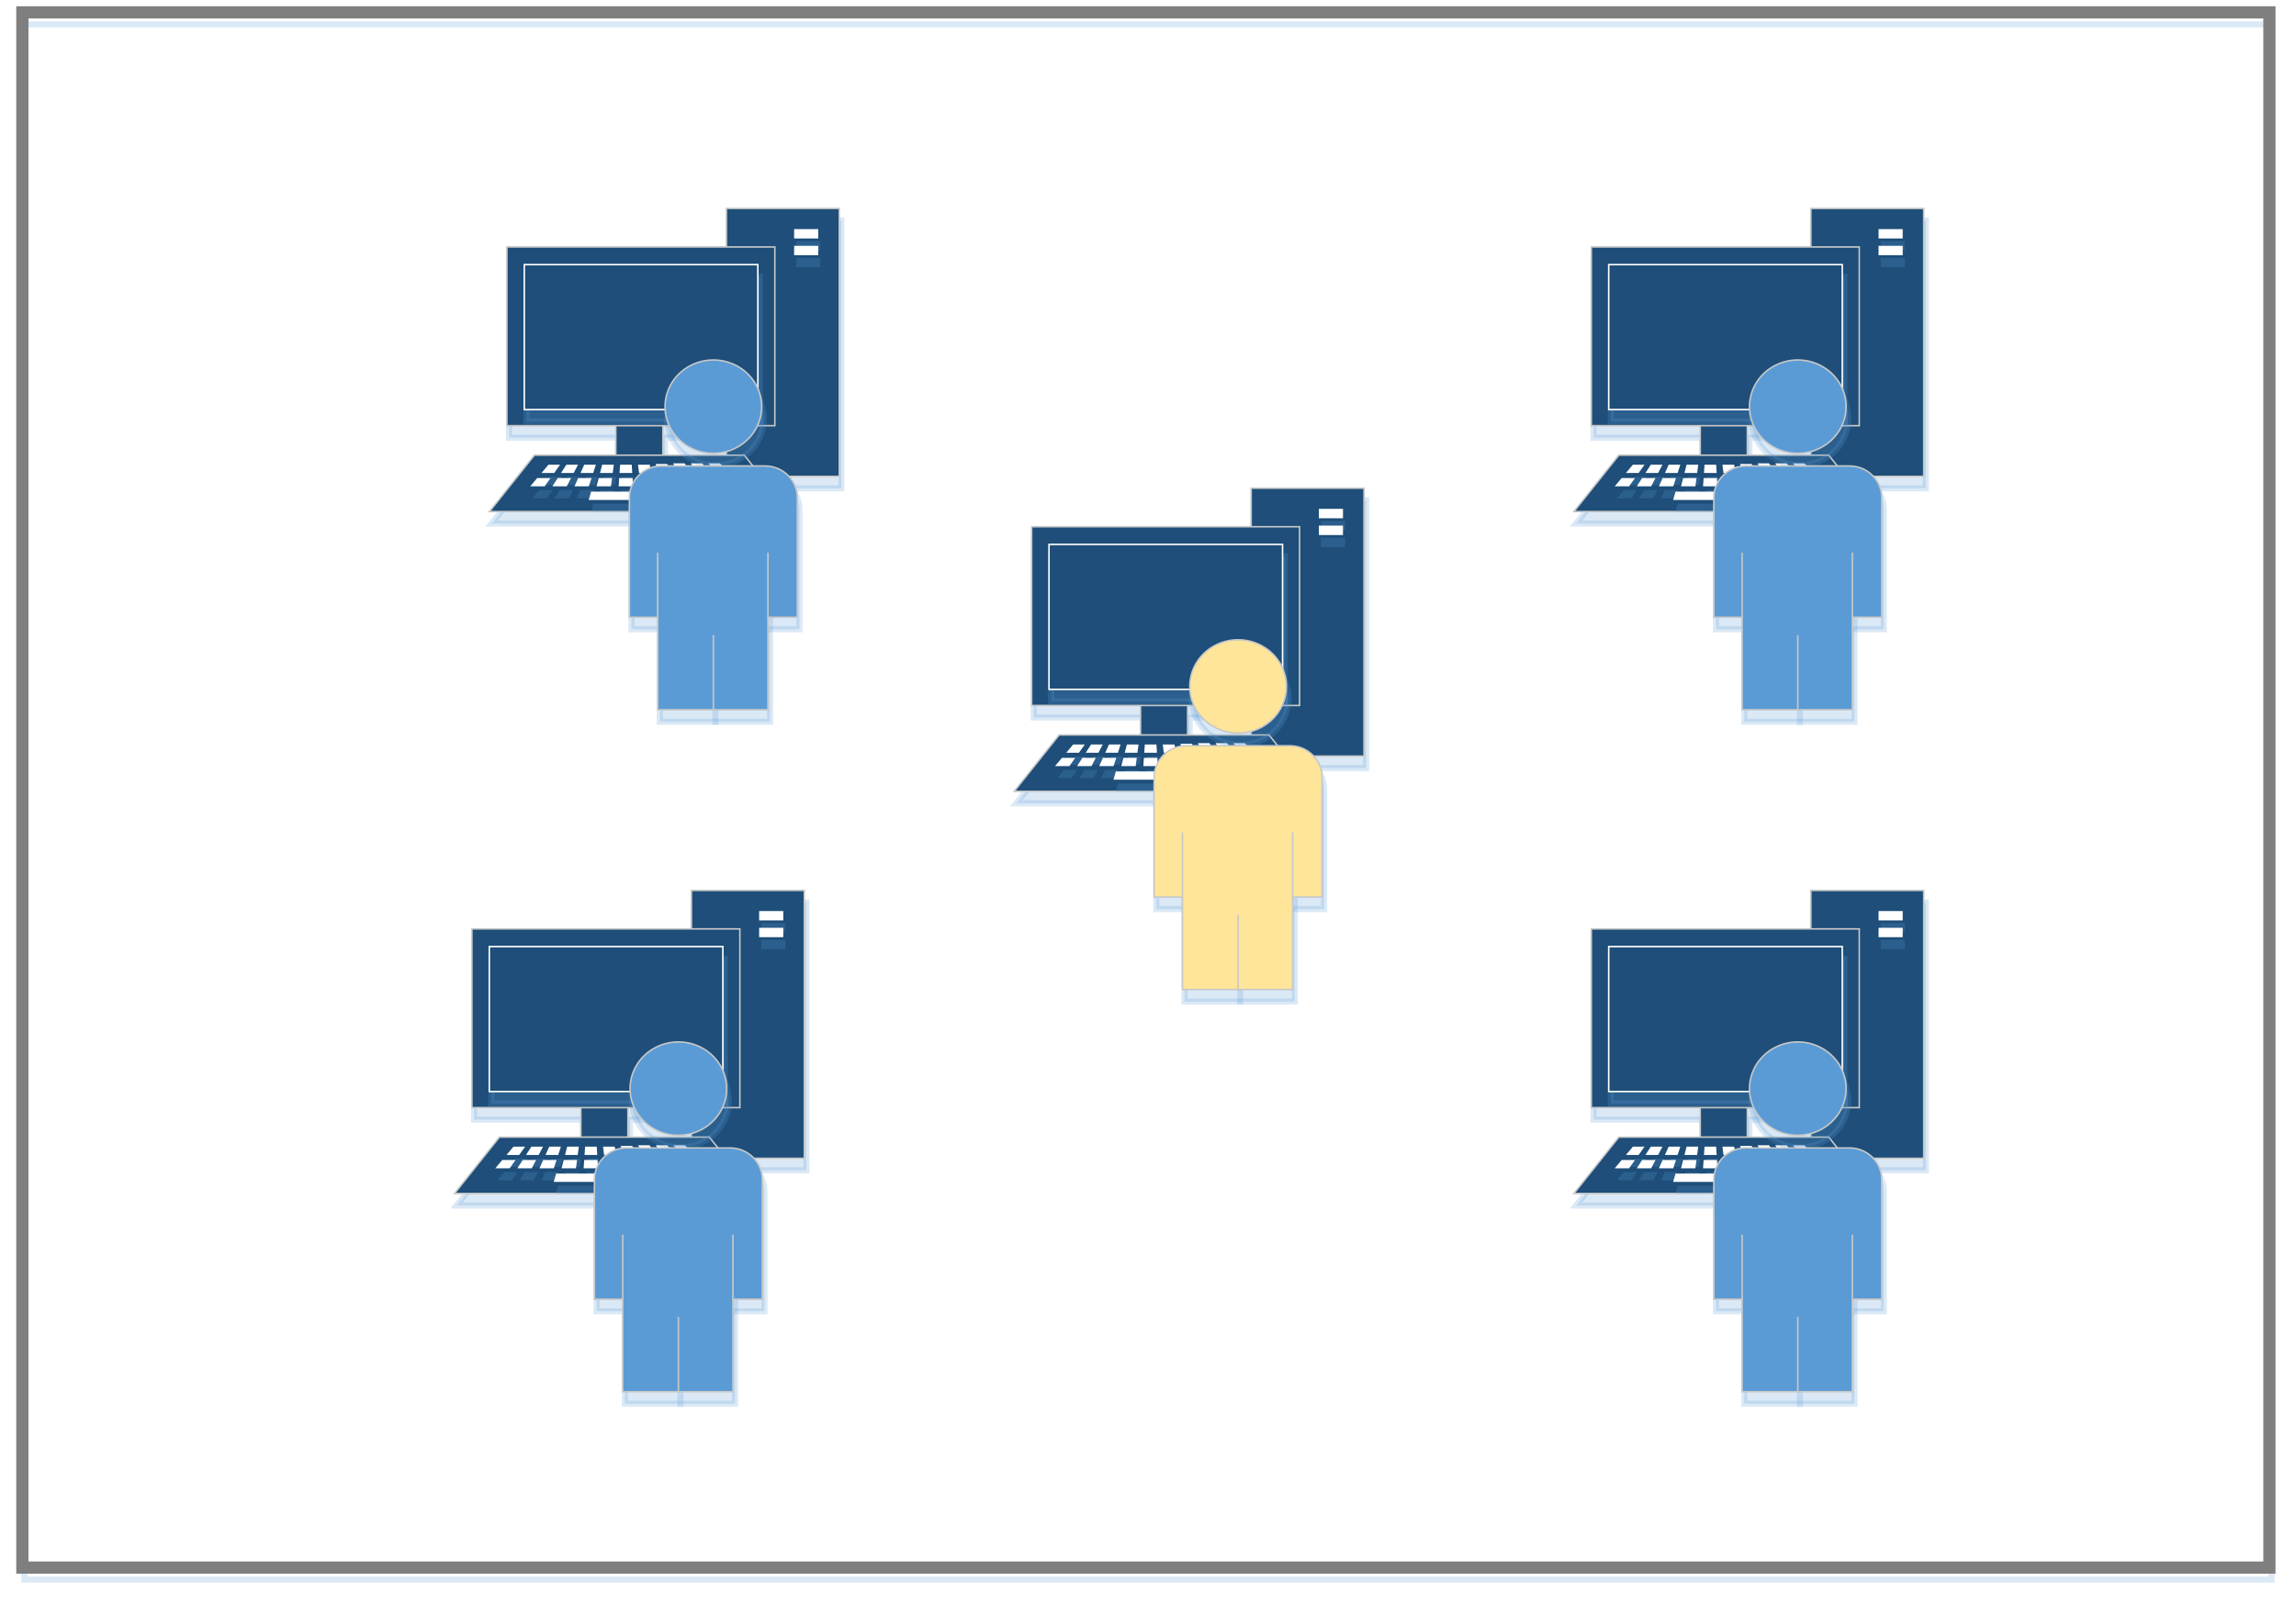 <?xml version="1.0" encoding="UTF-8" standalone="no"?>
<!DOCTYPE svg PUBLIC "-//W3C//DTD SVG 1.1//EN" "http://www.w3.org/Graphics/SVG/1.1/DTD/svg11.dtd">
<!-- Generated by Microsoft Visio, SVG Export pass-lan.svg Page-1 -->
<svg xmlns="http://www.w3.org/2000/svg" xmlns:xlink="http://www.w3.org/1999/xlink" xmlns:ev="http://www.w3.org/2001/xml-events"
		xmlns:v="http://schemas.microsoft.com/visio/2003/SVGExtensions/" width="5.229in" height="3.654in"
		viewBox="0 0 376.504 263.118" xml:space="preserve" color-interpolation-filters="sRGB" class="st12">
	<v:documentProperties v:langID="1033" v:viewMarkup="false"/>

	<style type="text/css">
	<![CDATA[
		.st1 {visibility:visible}
		.st2 {fill:#5b9bd5;fill-opacity:0.22;filter:url(#filter_2);stroke:#5b9bd5;stroke-opacity:0.22}
		.st3 {fill:#1e4e79;stroke:#c7c8c8;stroke-width:0.25}
		.st4 {fill:#1e4e79;stroke:#ffffff;stroke-width:0.25}
		.st5 {fill:#5b9bd5;fill-opacity:0.22;filter:url(#filter_2)}
		.st6 {fill:#ffffff}
		.st7 {fill:none;filter:url(#filter_2);stroke:#5b9bd5;stroke-opacity:0.22}
		.st8 {fill:#5b9bd5}
		.st9 {stroke:#c7c8c8;stroke-width:0.25}
		.st10 {fill:#fee599}
		.st11 {fill:none;stroke:#7f7f7f;stroke-width:2}
		.st12 {fill:none;fill-rule:evenodd;font-size:12px;overflow:visible;stroke-linecap:square;stroke-miterlimit:3}
	]]>
	</style>

	<defs id="Filters">
		<filter id="filter_2">
			<feGaussianBlur stdDeviation="2"/>
		</filter>
	</defs>
	<g v:mID="0" v:index="1" v:groupContext="foregroundPage">
		<title>Page-1</title>
		<v:pageProperties v:drawingScale="0.0393701" v:pageScale="0.0393701" v:drawingUnits="24" v:shadowOffsetX="8.50394"
				v:shadowOffsetY="-8.50394"/>
		<v:layer v:name="Flowchart" v:index="0"/>
		<g id="group49-1" transform="translate(74.52,-63.509)" v:mID="49" v:groupContext="group">
			<v:custProps>
				<v:cp v:nameU="AssetNumber" v:lbl="Asset Number" v:prompt="" v:type="0" v:format="" v:sortKey="Asset"
						v:invis="false" v:ask="false" v:langID="1033" v:cal="0"/>
				<v:cp v:nameU="SerialNumber" v:lbl="Serial Number" v:prompt="" v:type="0" v:format="" v:sortKey="Asset"
						v:invis="false" v:ask="false" v:langID="1033" v:cal="0"/>
				<v:cp v:nameU="Location" v:lbl="Location" v:prompt="" v:type="0" v:format="" v:sortKey="Asset" v:invis="false"
						v:ask="false" v:langID="1033" v:cal="0"/>
				<v:cp v:nameU="Building" v:lbl="Building" v:prompt="" v:type="0" v:format="" v:sortKey="Asset" v:invis="false"
						v:ask="false" v:langID="1033" v:cal="0"/>
				<v:cp v:nameU="Room" v:lbl="Room" v:prompt="" v:type="0" v:format="" v:sortKey="Asset" v:invis="false"
						v:ask="false" v:langID="1033" v:cal="0"/>
				<v:cp v:nameU="Manufacturer" v:lbl="Manufacturer" v:prompt="" v:type="0" v:format="" v:sortKey="Equipment"
						v:invis="false" v:ask="false" v:langID="1033" v:cal="0"/>
				<v:cp v:nameU="ProductNumber" v:lbl="Product Number" v:prompt="" v:type="0" v:format="" v:sortKey="Equipment"
						v:invis="false" v:ask="false" v:langID="1033" v:cal="0"/>
				<v:cp v:nameU="PartNumber" v:lbl="Part Number" v:prompt="" v:type="0" v:format="" v:sortKey="Equipment"
						v:invis="false" v:ask="false" v:langID="1033" v:cal="0"/>
				<v:cp v:nameU="ProductDescription" v:lbl="Product Description" v:prompt="" v:type="0" v:format=""
						v:sortKey="Equipment" v:invis="false" v:ask="false" v:langID="1033" v:cal="0"/>
				<v:cp v:nameU="NetworkName" v:lbl="Network Name" v:prompt="" v:type="0" v:format="" v:sortKey="Network"
						v:invis="false" v:ask="false" v:langID="1033" v:cal="0"/>
				<v:cp v:nameU="IPAddress" v:lbl="IP Address" v:prompt="" v:type="0" v:format="" v:sortKey="Network" v:invis="false"
						v:ask="false" v:langID="1033" v:cal="0"/>
				<v:cp v:nameU="SubnetMask" v:lbl="Subnet Mask" v:prompt="" v:type="0" v:format="" v:sortKey="Network"
						v:invis="false" v:ask="false" v:langID="1033" v:cal="0"/>
				<v:cp v:nameU="AdminInterface" v:lbl="Administrative Interface" v:prompt="" v:type="0" v:format=""
						v:sortKey="Network" v:invis="false" v:ask="false" v:langID="1033" v:cal="0"/>
				<v:cp v:nameU="NumberofPorts" v:lbl="Number of Ports" v:prompt="" v:type="0" v:format="" v:sortKey="Network"
						v:invis="false" v:ask="false" v:langID="1033" v:cal="0"/>
				<v:cp v:nameU="CommunityString" v:lbl="Community String" v:prompt="" v:type="0" v:format="" v:sortKey="Network"
						v:invis="false" v:ask="false" v:langID="1033" v:cal="0"/>
				<v:cp v:nameU="NetworkDescription" v:lbl="Network Description" v:prompt="" v:type="0" v:format=""
						v:sortKey="Network" v:invis="false" v:ask="false" v:langID="1033" v:cal="0"/>
				<v:cp v:nameU="MACAddress" v:lbl="MAC Address" v:prompt="" v:type="0" v:format="" v:sortKey="Network"
						v:invis="false" v:ask="false" v:langID="1033" v:cal="0"/>
				<v:cp v:nameU="CPU" v:lbl="CPU" v:prompt="" v:type="0" v:format="" v:sortKey="Workstation" v:invis="false"
						v:ask="false" v:langID="1033" v:cal="0"/>
				<v:cp v:nameU="Memory" v:lbl="Memory" v:prompt="" v:type="0" v:format="" v:sortKey="Workstation" v:invis="false"
						v:ask="false" v:langID="1033" v:cal="0"/>
				<v:cp v:nameU="OperatingSystem" v:lbl="Operating System" v:prompt="" v:type="0" v:format="" v:sortKey="Workstation"
						v:invis="false" v:ask="false" v:langID="1033" v:cal="0"/>
				<v:cp v:nameU="HardDriveSize" v:lbl="Hard Drive Capacity" v:prompt="" v:type="0" v:format=""
						v:sortKey="Workstation" v:invis="false" v:ask="false" v:langID="1033" v:cal="0"/>
				<v:cp v:nameU="Department" v:lbl="Department" v:prompt="" v:type="0" v:format="" v:sortKey="" v:invis="false"
						v:ask="false" v:langID="1033" v:cal="0"/>
				<v:cp v:nameU="ShapeClass" v:lbl="ShapeClass" v:prompt="" v:type="0" v:format="" v:sortKey="" v:invis="true"
						v:ask="false" v:langID="1033" v:cal="0" v:val="VT4(Equipment)"/>
				<v:cp v:nameU="ShapeType" v:lbl="ShapeType" v:prompt="" v:type="0" v:format="" v:sortKey="" v:invis="true"
						v:ask="false" v:langID="1033" v:cal="0" v:val="VT4(Computer)"/>
				<v:cp v:nameU="SubShapeType" v:lbl="SubShapeType" v:prompt="" v:type="0" v:format="" v:sortKey="" v:invis="true"
						v:ask="false" v:langID="1033" v:cal="0" v:val="VT4(Desktop)"/>
				<v:cp v:nameU="BelongsTo" v:lbl="Belongs To" v:prompt="" v:type="0" v:format="" v:sortKey="" v:invis="true"
						v:ask="false" v:langID="1033" v:cal="0"/>
			</v:custProps>
			<v:userDefs>
				<v:ud v:nameU="visVersion" v:prompt="" v:val="VT0(15):26"/>
				<v:ud v:nameU="ShapeClass" v:prompt="" v:val="VT0(5):26"/>
				<v:ud v:nameU="SolSH" v:prompt="" v:val="VT15({BF0433D9-CD73-4EB5-8390-8653BE590246}):41"/>
				<v:ud v:nameU="visLegendShape" v:prompt="" v:val="VT0(2):26"/>
			</v:userDefs>
			<title>PC.49</title>
			<g id="shape50-2" v:mID="50" v:groupContext="shape" transform="translate(0,-3.826)">
				<title>Sheet.50</title>
				<g id="shadow50-3" v:groupContext="shadow" v:shadowOffsetX="0.345598" v:shadowOffsetY="-1.97279" v:shadowType="1"
						transform="matrix(1,0,0,1,0.346,1.973)" class="st1">
					<path d="M38.86 249.03 L38.86 253.87 L41.79 253.87 L44.56 257.34 L57.37 257.34 L57.37 213.4 L38.86 213.4 L38.86
								 219.71 L46.8 219.71 L46.8 249.03 L38.86 249.03 ZM46.8 219.71 L2.86 219.71 L2.86 249.03 L46.8 249.03
								 L46.8 219.71 ZM49.17 263.12 L41.79 253.87 L7.37 253.87 L0 263.12 L49.17 263.12 ZM28.44 249.03 L20.72
								 249.03 L20.72 253.87 L28.44 253.87 L28.44 249.03 Z" class="st2"/>
				</g>
				<path d="M38.86 249.03 L38.86 253.87 L41.79 253.87 L44.56 257.34 L57.37 257.34 L57.37 213.4 L38.86 213.4 L38.86 219.71
							 L46.8 219.71 L46.8 249.03 L38.86 249.03 ZM46.8 219.71 L2.86 219.71 L2.86 249.03 L46.8 249.03 L46.8 219.71
							 ZM49.17 263.12 L41.79 253.87 L7.37 253.87 L0 263.12 L49.17 263.12 ZM28.44 249.03 L20.72 249.03 L20.72
							 253.87 L28.44 253.87 L28.44 249.03 Z" class="st3"/>
			</g>
			<g id="shape51-7" v:mID="51" v:groupContext="shape" transform="translate(5.709,-20.556)">
				<title>Sheet.51</title>
				<v:userDefs>
					<v:ud v:nameU="SurroundingRegionColor" v:prompt="" v:val="VT0(1):26"/>
					<v:ud v:nameU="SurroundingRegionColor" v:prompt="" v:val="VT5(#1e4e79)"/>
				</v:userDefs>
				<g id="shadow51-8" v:groupContext="shadow" v:shadowOffsetX="0.345598" v:shadowOffsetY="-1.97279" v:shadowType="1"
						transform="matrix(1,0,0,1,0.346,1.973)" class="st1">
					<path d="M38.3 239.34 L0 239.34 L0 263.12 L38.3 263.12 L38.3 239.34 Z" class="st2"/>
				</g>
				<path d="M38.3 239.34 L0 239.34 L0 263.12 L38.3 263.12 L38.3 239.34 Z" class="st4"/>
			</g>
			<g id="shape52-12" v:mID="52" v:groupContext="shape" transform="translate(6.691,-5.734)">
				<title>Sheet.52</title>
				<v:userDefs>
					<v:ud v:nameU="SurroundingRegionColor" v:prompt="" v:val="VT0(1):26"/>
					<v:ud v:nameU="SurroundingRegionColor" v:prompt="" v:val="VT5(#1e4e79)"/>
				</v:userDefs>
				<g id="shadow52-13" v:groupContext="shadow" v:shadowOffsetX="0.345598" v:shadowOffsetY="-1.97279" v:shadowType="1"
						transform="matrix(1,0,0,1,0.346,1.973)" class="st1">
					<path d="M43.27 220.23 L47.23 220.23 L47.23 218.69 L43.27 218.69 L43.27 220.23 ZM43.27 222.98 L47.23 222.98 L47.23
								 221.44 L43.27 221.44 L43.27 222.98 ZM33.57 259.53 L31.39 259.53 L32.61 260.89 L34.97 260.89 L33.57
								 259.53 ZM31.1 257.12 L29.22 257.12 L30.53 258.58 L32.6 258.58 L31.1 257.12 ZM30.21 259.53 L28.03
								 259.53 L28.99 260.89 L31.34 260.89 L30.21 259.53 ZM28.21 257.12 L26.32 257.12 L27.36 258.58 L29.42
								 258.58 L28.21 257.12 ZM26.85 259.53 L24.67 259.53 L25.36 260.89 L27.72 260.89 L26.85 259.53 ZM25.32
								 257.12 L23.43 257.12 L24.19 258.61 L26.26 258.61 L25.32 257.12 ZM23.49 259.53 L21.3 259.53 L21.74
								 260.89 L24.1 260.89 L23.49 259.53 ZM22.46 257.22 L20.57 257.22 L21.01 258.61 L23.08 258.61 L22.46
								 257.22 ZM20.13 259.53 L17.94 259.53 L18.12 260.89 L20.47 260.89 L20.13 259.53 ZM19.58 257.34 L17.67
								 257.34 L17.84 258.7 L19.92 258.7 L19.58 257.34 ZM16.64 257.34 L14.73 257.34 L14.64 258.7 L16.72
								 258.7 L16.64 257.34 ZM16.77 259.53 L14.58 259.53 L14.49 260.89 L16.85 260.89 L16.77 259.53 ZM13.7
								 257.34 L11.79 257.34 L11.44 258.7 L13.52 258.7 L13.7 257.34 ZM13.41 259.53 L11.22 259.53 L10.87
								 260.89 L13.23 260.89 L13.41 259.53 ZM25.39 261.76 L9.98 261.76 L9.58 263.12 L26.06 263.12 L25.39
								 261.76 ZM10.76 257.34 L8.85 257.34 L8.24 258.7 L10.32 258.7 L10.76 257.34 ZM10.05 259.53 L7.86 259.53
								 L7.25 260.89 L9.6 260.89 L10.05 259.53 ZM7.83 257.34 L5.92 257.34 L5.04 258.7 L7.12 258.7 L7.83
								 257.34 ZM6.69 259.53 L4.5 259.53 L3.62 260.89 L5.98 260.89 L6.69 259.53 ZM4.89 257.34 L2.98 257.34
								 L1.84 258.7 L3.92 258.7 L4.89 257.34 ZM3.32 259.53 L1.14 259.53 L0 260.89 L2.36 260.89 L3.32 259.53
								 Z" class="st5"/>
				</g>
				<path d="M43.27 220.23 L47.23 220.23 L47.23 218.69 L43.27 218.69 L43.27 220.23 ZM43.27 222.98 L47.23 222.98 L47.23
							 221.44 L43.27 221.44 L43.27 222.98 ZM33.57 259.53 L31.39 259.53 L32.61 260.89 L34.97 260.89 L33.57 259.53
							 ZM31.1 257.12 L29.22 257.12 L30.53 258.58 L32.6 258.58 L31.1 257.12 ZM30.21 259.53 L28.03 259.53 L28.99
							 260.89 L31.34 260.89 L30.21 259.53 ZM28.21 257.12 L26.32 257.12 L27.36 258.58 L29.42 258.58 L28.21 257.12
							 ZM26.85 259.53 L24.67 259.53 L25.36 260.89 L27.72 260.89 L26.85 259.53 ZM25.32 257.12 L23.43 257.12
							 L24.19 258.61 L26.26 258.61 L25.32 257.12 ZM23.49 259.53 L21.3 259.53 L21.74 260.89 L24.1 260.89 L23.49
							 259.53 ZM22.46 257.22 L20.57 257.22 L21.01 258.61 L23.08 258.61 L22.46 257.22 ZM20.13 259.53 L17.94
							 259.53 L18.12 260.89 L20.47 260.89 L20.13 259.53 ZM19.58 257.34 L17.67 257.34 L17.84 258.7 L19.92 258.7
							 L19.58 257.34 ZM16.64 257.34 L14.73 257.34 L14.64 258.7 L16.72 258.7 L16.64 257.34 ZM16.77 259.53 L14.58
							 259.53 L14.49 260.89 L16.85 260.89 L16.77 259.53 ZM13.7 257.34 L11.79 257.34 L11.44 258.7 L13.52 258.7
							 L13.7 257.34 ZM13.41 259.53 L11.22 259.53 L10.87 260.89 L13.23 260.89 L13.41 259.53 ZM25.39 261.76 L9.98
							 261.76 L9.58 263.12 L26.06 263.12 L25.39 261.76 ZM10.76 257.34 L8.85 257.34 L8.24 258.7 L10.32 258.7
							 L10.76 257.34 ZM10.05 259.53 L7.86 259.53 L7.25 260.89 L9.6 260.89 L10.05 259.53 ZM7.83 257.34 L5.92
							 257.34 L5.04 258.7 L7.12 258.7 L7.83 257.34 ZM6.69 259.53 L4.5 259.53 L3.62 260.89 L5.98 260.89 L6.69
							 259.53 ZM4.89 257.34 L2.98 257.34 L1.84 258.7 L3.92 258.7 L4.89 257.34 ZM3.32 259.53 L1.14 259.53 L0
							 260.89 L2.36 260.89 L3.32 259.53 Z" class="st6"/>
			</g>
		</g>
		<g id="shape53-20" v:mID="53" v:groupContext="shape" v:layerMember="0" transform="translate(97.468,-34.825)">
			<title>Person.53</title>
			<v:userDefs>
				<v:ud v:nameU="visVersion" v:prompt="" v:val="VT0(15):26"/>
				<v:ud v:nameU="ConnGap" v:prompt="" v:val="VT0(0.00012908222537757):24"/>
			</v:userDefs>
			<g id="shadow53-21" v:groupContext="shadow" v:shadowOffsetX="0.345598" v:shadowOffsetY="-1.97279" v:shadowType="1"
					transform="matrix(1,0,0,1,0.346,1.973)" class="st1">
				<path d="M22.24 223.13 L5.29 223.13 C4.07 223.13 2.95 223.53 2.05 224.21 C1.43 224.69 0.92 225.3 0.56 225.99 C0.2
							 226.69 0 227.47 0 228.3 L0 247.95 L4.64 247.95 L4.64 263.12 L22.72 263.12 L22.72 247.95 L27.54 247.95
							 L27.54 228.3 C27.54 227.1 27.12 226.01 26.42 225.13 C25.94 224.52 25.32 224.02 24.61 223.67 C23.89 223.32
							 23.09 223.13 22.24 223.13 ZM21.69 213.4 A7.92 7.653 -180 1 0 5.85 213.4 A7.92 7.653 -180 1
							 0 21.69 213.4 Z" class="st5"/>
				<path d="M22.24 223.13 L5.29 223.13 C4.07 223.13 2.95 223.53 2.05 224.21 C1.43 224.69 0.92 225.3 0.56 225.99 C0.2
							 226.69 0 227.47 0 228.3 L0 247.95 L4.64 247.95 L4.64 263.12 L22.72 263.12 L22.72 247.95 L27.54 247.95
							 L27.54 228.3 C27.54 227.1 27.12 226.01 26.42 225.13 C25.94 224.52 25.32 224.02 24.61 223.67 C23.89 223.32
							 23.09 223.13 22.24 223.13" class="st7"/>
				<path d="M13.77 263.12 L13.77 250.99" class="st7"/>
				<path d="M4.64 247.95 L4.64 237.48" class="st7"/>
				<path d="M22.72 247.95 L22.72 237.48" class="st7"/>
				<path d="M21.69 213.4 A7.92 7.653 -180 1 0 5.85 213.4 A7.92 7.653 -180 1 0 21.69 213.4" class="st7"/>
			</g>
			<path d="M22.24 223.13 L5.29 223.13 C4.07 223.13 2.95 223.53 2.05 224.21 C1.43 224.69 0.92 225.3 0.56 225.99 C0.2 226.69
						 0 227.47 0 228.3 L0 247.95 L4.64 247.95 L4.64 263.12 L22.72 263.12 L22.72 247.95 L27.54 247.95 L27.54 228.3
						 C27.54 227.1 27.12 226.01 26.42 225.13 C25.94 224.52 25.32 224.02 24.61 223.67 C23.89 223.32 23.09 223.13
						 22.24 223.13 ZM21.69 213.4 A7.92 7.653 -180 1 0 5.85 213.4 A7.92 7.653 -180 1 0 21.69 213.4 Z"
					class="st8"/>
			<path d="M22.24 223.13 L5.29 223.13 C4.07 223.13 2.95 223.53 2.05 224.21 C1.43 224.69 0.92 225.3 0.56 225.99 C0.2 226.69
						 0 227.47 0 228.3 L0 247.95 L4.64 247.95 L4.64 263.12 L22.72 263.12 L22.72 247.95 L27.54 247.95 L27.54 228.3
						 C27.54 227.1 27.12 226.01 26.42 225.13 C25.94 224.52 25.32 224.02 24.61 223.67 C23.89 223.32 23.09 223.13
						 22.24 223.13" class="st9"/>
			<path d="M13.77 263.12 L13.77 250.99" class="st9"/>
			<path d="M4.64 247.95 L4.64 237.48" class="st9"/>
			<path d="M22.72 247.95 L22.72 237.48" class="st9"/>
			<path d="M21.69 213.4 A7.92 7.653 -180 1 0 5.85 213.4 A7.92 7.653 -180 1 0 21.69 213.4" class="st9"/>
		</g>
		<g id="group54-36" transform="translate(258.098,-63.509)" v:mID="54" v:groupContext="group">
			<v:custProps>
				<v:cp v:nameU="AssetNumber" v:lbl="Asset Number" v:prompt="" v:type="0" v:format="" v:sortKey="Asset"
						v:invis="false" v:ask="false" v:langID="1033" v:cal="0"/>
				<v:cp v:nameU="SerialNumber" v:lbl="Serial Number" v:prompt="" v:type="0" v:format="" v:sortKey="Asset"
						v:invis="false" v:ask="false" v:langID="1033" v:cal="0"/>
				<v:cp v:nameU="Location" v:lbl="Location" v:prompt="" v:type="0" v:format="" v:sortKey="Asset" v:invis="false"
						v:ask="false" v:langID="1033" v:cal="0"/>
				<v:cp v:nameU="Building" v:lbl="Building" v:prompt="" v:type="0" v:format="" v:sortKey="Asset" v:invis="false"
						v:ask="false" v:langID="1033" v:cal="0"/>
				<v:cp v:nameU="Room" v:lbl="Room" v:prompt="" v:type="0" v:format="" v:sortKey="Asset" v:invis="false"
						v:ask="false" v:langID="1033" v:cal="0"/>
				<v:cp v:nameU="Manufacturer" v:lbl="Manufacturer" v:prompt="" v:type="0" v:format="" v:sortKey="Equipment"
						v:invis="false" v:ask="false" v:langID="1033" v:cal="0"/>
				<v:cp v:nameU="ProductNumber" v:lbl="Product Number" v:prompt="" v:type="0" v:format="" v:sortKey="Equipment"
						v:invis="false" v:ask="false" v:langID="1033" v:cal="0"/>
				<v:cp v:nameU="PartNumber" v:lbl="Part Number" v:prompt="" v:type="0" v:format="" v:sortKey="Equipment"
						v:invis="false" v:ask="false" v:langID="1033" v:cal="0"/>
				<v:cp v:nameU="ProductDescription" v:lbl="Product Description" v:prompt="" v:type="0" v:format=""
						v:sortKey="Equipment" v:invis="false" v:ask="false" v:langID="1033" v:cal="0"/>
				<v:cp v:nameU="NetworkName" v:lbl="Network Name" v:prompt="" v:type="0" v:format="" v:sortKey="Network"
						v:invis="false" v:ask="false" v:langID="1033" v:cal="0"/>
				<v:cp v:nameU="IPAddress" v:lbl="IP Address" v:prompt="" v:type="0" v:format="" v:sortKey="Network" v:invis="false"
						v:ask="false" v:langID="1033" v:cal="0"/>
				<v:cp v:nameU="SubnetMask" v:lbl="Subnet Mask" v:prompt="" v:type="0" v:format="" v:sortKey="Network"
						v:invis="false" v:ask="false" v:langID="1033" v:cal="0"/>
				<v:cp v:nameU="AdminInterface" v:lbl="Administrative Interface" v:prompt="" v:type="0" v:format=""
						v:sortKey="Network" v:invis="false" v:ask="false" v:langID="1033" v:cal="0"/>
				<v:cp v:nameU="NumberofPorts" v:lbl="Number of Ports" v:prompt="" v:type="0" v:format="" v:sortKey="Network"
						v:invis="false" v:ask="false" v:langID="1033" v:cal="0"/>
				<v:cp v:nameU="CommunityString" v:lbl="Community String" v:prompt="" v:type="0" v:format="" v:sortKey="Network"
						v:invis="false" v:ask="false" v:langID="1033" v:cal="0"/>
				<v:cp v:nameU="NetworkDescription" v:lbl="Network Description" v:prompt="" v:type="0" v:format=""
						v:sortKey="Network" v:invis="false" v:ask="false" v:langID="1033" v:cal="0"/>
				<v:cp v:nameU="MACAddress" v:lbl="MAC Address" v:prompt="" v:type="0" v:format="" v:sortKey="Network"
						v:invis="false" v:ask="false" v:langID="1033" v:cal="0"/>
				<v:cp v:nameU="CPU" v:lbl="CPU" v:prompt="" v:type="0" v:format="" v:sortKey="Workstation" v:invis="false"
						v:ask="false" v:langID="1033" v:cal="0"/>
				<v:cp v:nameU="Memory" v:lbl="Memory" v:prompt="" v:type="0" v:format="" v:sortKey="Workstation" v:invis="false"
						v:ask="false" v:langID="1033" v:cal="0"/>
				<v:cp v:nameU="OperatingSystem" v:lbl="Operating System" v:prompt="" v:type="0" v:format="" v:sortKey="Workstation"
						v:invis="false" v:ask="false" v:langID="1033" v:cal="0"/>
				<v:cp v:nameU="HardDriveSize" v:lbl="Hard Drive Capacity" v:prompt="" v:type="0" v:format=""
						v:sortKey="Workstation" v:invis="false" v:ask="false" v:langID="1033" v:cal="0"/>
				<v:cp v:nameU="Department" v:lbl="Department" v:prompt="" v:type="0" v:format="" v:sortKey="" v:invis="false"
						v:ask="false" v:langID="1033" v:cal="0"/>
				<v:cp v:nameU="ShapeClass" v:lbl="ShapeClass" v:prompt="" v:type="0" v:format="" v:sortKey="" v:invis="true"
						v:ask="false" v:langID="1033" v:cal="0" v:val="VT4(Equipment)"/>
				<v:cp v:nameU="ShapeType" v:lbl="ShapeType" v:prompt="" v:type="0" v:format="" v:sortKey="" v:invis="true"
						v:ask="false" v:langID="1033" v:cal="0" v:val="VT4(Computer)"/>
				<v:cp v:nameU="SubShapeType" v:lbl="SubShapeType" v:prompt="" v:type="0" v:format="" v:sortKey="" v:invis="true"
						v:ask="false" v:langID="1033" v:cal="0" v:val="VT4(Desktop)"/>
				<v:cp v:nameU="BelongsTo" v:lbl="Belongs To" v:prompt="" v:type="0" v:format="" v:sortKey="" v:invis="true"
						v:ask="false" v:langID="1033" v:cal="0"/>
			</v:custProps>
			<v:userDefs>
				<v:ud v:nameU="visVersion" v:prompt="" v:val="VT0(15):26"/>
				<v:ud v:nameU="ShapeClass" v:prompt="" v:val="VT0(5):26"/>
				<v:ud v:nameU="SolSH" v:prompt="" v:val="VT15({BF0433D9-CD73-4EB5-8390-8653BE590246}):41"/>
				<v:ud v:nameU="visLegendShape" v:prompt="" v:val="VT0(2):26"/>
			</v:userDefs>
			<title>PC.54</title>
			<g id="shape55-37" v:mID="55" v:groupContext="shape" transform="translate(0,-3.826)">
				<title>Sheet.55</title>
				<g id="shadow55-38" v:groupContext="shadow" v:shadowOffsetX="0.345598" v:shadowOffsetY="-1.97279" v:shadowType="1"
						transform="matrix(1,0,0,1,0.346,1.973)" class="st1">
					<path d="M38.86 249.03 L38.86 253.87 L41.79 253.87 L44.56 257.34 L57.37 257.34 L57.37 213.4 L38.86 213.4 L38.86
								 219.71 L46.8 219.71 L46.8 249.03 L38.86 249.03 ZM46.8 219.71 L2.86 219.71 L2.86 249.03 L46.8 249.03
								 L46.8 219.71 ZM49.17 263.12 L41.79 253.87 L7.37 253.87 L0 263.12 L49.17 263.12 ZM28.44 249.03 L20.72
								 249.03 L20.72 253.87 L28.44 253.87 L28.44 249.03 Z" class="st2"/>
				</g>
				<path d="M38.86 249.03 L38.86 253.87 L41.79 253.87 L44.56 257.34 L57.37 257.34 L57.37 213.4 L38.86 213.4 L38.86 219.71
							 L46.8 219.71 L46.8 249.03 L38.86 249.03 ZM46.8 219.71 L2.86 219.71 L2.86 249.03 L46.8 249.03 L46.8 219.71
							 ZM49.17 263.12 L41.79 253.87 L7.37 253.87 L0 263.12 L49.17 263.12 ZM28.44 249.03 L20.72 249.03 L20.72
							 253.87 L28.44 253.87 L28.44 249.03 Z" class="st3"/>
			</g>
			<g id="shape56-42" v:mID="56" v:groupContext="shape" transform="translate(5.709,-20.556)">
				<title>Sheet.56</title>
				<v:userDefs>
					<v:ud v:nameU="SurroundingRegionColor" v:prompt="" v:val="VT0(1):26"/>
					<v:ud v:nameU="SurroundingRegionColor" v:prompt="" v:val="VT5(#1e4e79)"/>
				</v:userDefs>
				<g id="shadow56-43" v:groupContext="shadow" v:shadowOffsetX="0.345598" v:shadowOffsetY="-1.97279" v:shadowType="1"
						transform="matrix(1,0,0,1,0.346,1.973)" class="st1">
					<path d="M38.3 239.34 L0 239.34 L0 263.12 L38.3 263.12 L38.3 239.34 Z" class="st2"/>
				</g>
				<path d="M38.3 239.34 L0 239.34 L0 263.12 L38.3 263.12 L38.3 239.34 Z" class="st4"/>
			</g>
			<g id="shape57-47" v:mID="57" v:groupContext="shape" transform="translate(6.691,-5.734)">
				<title>Sheet.57</title>
				<v:userDefs>
					<v:ud v:nameU="SurroundingRegionColor" v:prompt="" v:val="VT0(1):26"/>
					<v:ud v:nameU="SurroundingRegionColor" v:prompt="" v:val="VT5(#1e4e79)"/>
				</v:userDefs>
				<g id="shadow57-48" v:groupContext="shadow" v:shadowOffsetX="0.345598" v:shadowOffsetY="-1.97279" v:shadowType="1"
						transform="matrix(1,0,0,1,0.346,1.973)" class="st1">
					<path d="M43.27 220.23 L47.23 220.23 L47.23 218.69 L43.27 218.69 L43.27 220.23 ZM43.27 222.98 L47.23 222.98 L47.23
								 221.44 L43.27 221.44 L43.27 222.98 ZM33.57 259.53 L31.39 259.53 L32.61 260.89 L34.97 260.89 L33.57
								 259.53 ZM31.1 257.12 L29.22 257.12 L30.53 258.58 L32.6 258.58 L31.1 257.12 ZM30.21 259.53 L28.03
								 259.53 L28.99 260.89 L31.34 260.89 L30.21 259.53 ZM28.21 257.12 L26.32 257.12 L27.36 258.58 L29.42
								 258.58 L28.21 257.12 ZM26.85 259.53 L24.67 259.53 L25.36 260.89 L27.72 260.89 L26.85 259.53 ZM25.32
								 257.12 L23.43 257.12 L24.19 258.61 L26.26 258.61 L25.32 257.12 ZM23.49 259.53 L21.3 259.53 L21.74
								 260.89 L24.1 260.89 L23.49 259.53 ZM22.46 257.22 L20.57 257.22 L21.01 258.61 L23.08 258.61 L22.46
								 257.22 ZM20.13 259.53 L17.94 259.53 L18.12 260.89 L20.47 260.89 L20.13 259.53 ZM19.58 257.34 L17.67
								 257.34 L17.84 258.7 L19.92 258.7 L19.58 257.34 ZM16.64 257.34 L14.73 257.34 L14.64 258.7 L16.72
								 258.7 L16.64 257.34 ZM16.77 259.53 L14.58 259.53 L14.49 260.89 L16.85 260.89 L16.77 259.53 ZM13.7
								 257.34 L11.79 257.34 L11.44 258.7 L13.52 258.7 L13.7 257.34 ZM13.41 259.53 L11.22 259.53 L10.87
								 260.89 L13.23 260.89 L13.41 259.53 ZM25.39 261.76 L9.98 261.76 L9.58 263.12 L26.06 263.12 L25.39
								 261.76 ZM10.76 257.34 L8.85 257.34 L8.24 258.7 L10.32 258.7 L10.76 257.34 ZM10.05 259.53 L7.86 259.53
								 L7.25 260.89 L9.6 260.89 L10.05 259.53 ZM7.83 257.34 L5.92 257.34 L5.04 258.7 L7.12 258.7 L7.83
								 257.34 ZM6.69 259.53 L4.5 259.53 L3.62 260.89 L5.98 260.89 L6.69 259.53 ZM4.89 257.34 L2.98 257.34
								 L1.84 258.7 L3.92 258.7 L4.89 257.34 ZM3.32 259.53 L1.14 259.53 L0 260.89 L2.36 260.89 L3.32 259.53
								 Z" class="st5"/>
				</g>
				<path d="M43.27 220.23 L47.23 220.23 L47.23 218.69 L43.27 218.69 L43.27 220.23 ZM43.27 222.98 L47.23 222.98 L47.23
							 221.44 L43.27 221.44 L43.27 222.98 ZM33.57 259.53 L31.39 259.53 L32.61 260.89 L34.97 260.89 L33.57 259.53
							 ZM31.1 257.12 L29.22 257.12 L30.53 258.58 L32.6 258.58 L31.1 257.12 ZM30.21 259.53 L28.03 259.53 L28.99
							 260.89 L31.34 260.89 L30.21 259.53 ZM28.21 257.12 L26.32 257.12 L27.36 258.58 L29.42 258.58 L28.21 257.12
							 ZM26.85 259.53 L24.67 259.53 L25.36 260.89 L27.72 260.89 L26.85 259.53 ZM25.32 257.12 L23.43 257.12
							 L24.19 258.61 L26.26 258.61 L25.32 257.12 ZM23.49 259.53 L21.3 259.53 L21.74 260.89 L24.1 260.89 L23.49
							 259.53 ZM22.46 257.22 L20.57 257.22 L21.01 258.61 L23.08 258.61 L22.46 257.22 ZM20.13 259.53 L17.94
							 259.53 L18.12 260.89 L20.47 260.89 L20.13 259.53 ZM19.58 257.34 L17.67 257.34 L17.84 258.7 L19.92 258.7
							 L19.58 257.34 ZM16.64 257.34 L14.73 257.34 L14.64 258.7 L16.72 258.7 L16.64 257.34 ZM16.77 259.53 L14.58
							 259.53 L14.49 260.89 L16.85 260.89 L16.77 259.53 ZM13.7 257.34 L11.79 257.34 L11.44 258.7 L13.52 258.7
							 L13.7 257.34 ZM13.41 259.53 L11.22 259.53 L10.87 260.89 L13.23 260.89 L13.41 259.53 ZM25.39 261.76 L9.98
							 261.76 L9.58 263.12 L26.06 263.12 L25.39 261.76 ZM10.76 257.34 L8.85 257.34 L8.24 258.7 L10.32 258.7
							 L10.76 257.34 ZM10.05 259.53 L7.86 259.53 L7.25 260.89 L9.6 260.89 L10.05 259.53 ZM7.83 257.34 L5.92
							 257.34 L5.04 258.7 L7.12 258.7 L7.83 257.34 ZM6.69 259.53 L4.5 259.53 L3.62 260.89 L5.98 260.89 L6.69
							 259.53 ZM4.89 257.34 L2.98 257.34 L1.84 258.7 L3.92 258.7 L4.89 257.34 ZM3.32 259.53 L1.14 259.53 L0
							 260.89 L2.36 260.89 L3.32 259.53 Z" class="st6"/>
			</g>
		</g>
		<g id="shape58-55" v:mID="58" v:groupContext="shape" v:layerMember="0" transform="translate(281.045,-34.825)">
			<title>Person.58</title>
			<v:userDefs>
				<v:ud v:nameU="visVersion" v:prompt="" v:val="VT0(15):26"/>
				<v:ud v:nameU="ConnGap" v:prompt="" v:val="VT0(0.00012908222537757):24"/>
			</v:userDefs>
			<g id="shadow58-56" v:groupContext="shadow" v:shadowOffsetX="0.345598" v:shadowOffsetY="-1.97279" v:shadowType="1"
					transform="matrix(1,0,0,1,0.346,1.973)" class="st1">
				<path d="M22.24 223.13 L5.29 223.13 C4.07 223.13 2.95 223.53 2.05 224.21 C1.43 224.69 0.92 225.3 0.56 225.99 C0.2
							 226.69 0 227.47 0 228.3 L0 247.95 L4.64 247.95 L4.64 263.12 L22.72 263.12 L22.72 247.95 L27.54 247.95
							 L27.54 228.3 C27.54 227.1 27.12 226.01 26.42 225.13 C25.94 224.52 25.32 224.02 24.61 223.67 C23.89 223.32
							 23.09 223.13 22.24 223.13 ZM21.69 213.4 A7.92 7.653 -180 1 0 5.85 213.4 A7.92 7.653 -180 1
							 0 21.69 213.4 Z" class="st5"/>
				<path d="M22.24 223.13 L5.29 223.13 C4.07 223.13 2.95 223.53 2.05 224.21 C1.43 224.69 0.92 225.3 0.56 225.99 C0.2
							 226.69 0 227.47 0 228.3 L0 247.95 L4.64 247.95 L4.64 263.12 L22.72 263.12 L22.72 247.95 L27.54 247.95
							 L27.54 228.3 C27.54 227.1 27.12 226.01 26.42 225.13 C25.94 224.52 25.32 224.02 24.61 223.67 C23.89 223.32
							 23.09 223.13 22.24 223.13" class="st7"/>
				<path d="M13.77 263.12 L13.77 250.99" class="st7"/>
				<path d="M4.64 247.95 L4.64 237.48" class="st7"/>
				<path d="M22.72 247.95 L22.72 237.48" class="st7"/>
				<path d="M21.69 213.4 A7.92 7.653 -180 1 0 5.85 213.4 A7.92 7.653 -180 1 0 21.69 213.4" class="st7"/>
			</g>
			<path d="M22.24 223.13 L5.29 223.13 C4.07 223.13 2.95 223.53 2.05 224.21 C1.43 224.69 0.92 225.3 0.56 225.99 C0.2 226.69
						 0 227.47 0 228.3 L0 247.95 L4.64 247.95 L4.64 263.12 L22.72 263.12 L22.72 247.95 L27.54 247.95 L27.54 228.3
						 C27.54 227.1 27.12 226.01 26.42 225.13 C25.94 224.52 25.32 224.02 24.61 223.67 C23.89 223.32 23.09 223.13
						 22.24 223.13 ZM21.69 213.4 A7.92 7.653 -180 1 0 5.85 213.4 A7.92 7.653 -180 1 0 21.69 213.4 Z"
					class="st8"/>
			<path d="M22.24 223.13 L5.29 223.13 C4.07 223.13 2.95 223.53 2.05 224.21 C1.43 224.69 0.92 225.3 0.56 225.99 C0.2 226.69
						 0 227.47 0 228.3 L0 247.95 L4.64 247.95 L4.64 263.12 L22.72 263.12 L22.72 247.95 L27.54 247.95 L27.54 228.3
						 C27.54 227.1 27.12 226.01 26.42 225.13 C25.94 224.52 25.32 224.02 24.61 223.67 C23.89 223.32 23.09 223.13
						 22.24 223.13" class="st9"/>
			<path d="M13.77 263.12 L13.77 250.99" class="st9"/>
			<path d="M4.64 247.95 L4.64 237.48" class="st9"/>
			<path d="M22.72 247.95 L22.72 237.48" class="st9"/>
			<path d="M21.69 213.4 A7.92 7.653 -180 1 0 5.85 213.4 A7.92 7.653 -180 1 0 21.69 213.4" class="st9"/>
		</g>
		<g id="group59-71" transform="translate(80.257,-175.377)" v:mID="59" v:groupContext="group">
			<v:custProps>
				<v:cp v:nameU="AssetNumber" v:lbl="Asset Number" v:prompt="" v:type="0" v:format="" v:sortKey="Asset"
						v:invis="false" v:ask="false" v:langID="1033" v:cal="0"/>
				<v:cp v:nameU="SerialNumber" v:lbl="Serial Number" v:prompt="" v:type="0" v:format="" v:sortKey="Asset"
						v:invis="false" v:ask="false" v:langID="1033" v:cal="0"/>
				<v:cp v:nameU="Location" v:lbl="Location" v:prompt="" v:type="0" v:format="" v:sortKey="Asset" v:invis="false"
						v:ask="false" v:langID="1033" v:cal="0"/>
				<v:cp v:nameU="Building" v:lbl="Building" v:prompt="" v:type="0" v:format="" v:sortKey="Asset" v:invis="false"
						v:ask="false" v:langID="1033" v:cal="0"/>
				<v:cp v:nameU="Room" v:lbl="Room" v:prompt="" v:type="0" v:format="" v:sortKey="Asset" v:invis="false"
						v:ask="false" v:langID="1033" v:cal="0"/>
				<v:cp v:nameU="Manufacturer" v:lbl="Manufacturer" v:prompt="" v:type="0" v:format="" v:sortKey="Equipment"
						v:invis="false" v:ask="false" v:langID="1033" v:cal="0"/>
				<v:cp v:nameU="ProductNumber" v:lbl="Product Number" v:prompt="" v:type="0" v:format="" v:sortKey="Equipment"
						v:invis="false" v:ask="false" v:langID="1033" v:cal="0"/>
				<v:cp v:nameU="PartNumber" v:lbl="Part Number" v:prompt="" v:type="0" v:format="" v:sortKey="Equipment"
						v:invis="false" v:ask="false" v:langID="1033" v:cal="0"/>
				<v:cp v:nameU="ProductDescription" v:lbl="Product Description" v:prompt="" v:type="0" v:format=""
						v:sortKey="Equipment" v:invis="false" v:ask="false" v:langID="1033" v:cal="0"/>
				<v:cp v:nameU="NetworkName" v:lbl="Network Name" v:prompt="" v:type="0" v:format="" v:sortKey="Network"
						v:invis="false" v:ask="false" v:langID="1033" v:cal="0"/>
				<v:cp v:nameU="IPAddress" v:lbl="IP Address" v:prompt="" v:type="0" v:format="" v:sortKey="Network" v:invis="false"
						v:ask="false" v:langID="1033" v:cal="0"/>
				<v:cp v:nameU="SubnetMask" v:lbl="Subnet Mask" v:prompt="" v:type="0" v:format="" v:sortKey="Network"
						v:invis="false" v:ask="false" v:langID="1033" v:cal="0"/>
				<v:cp v:nameU="AdminInterface" v:lbl="Administrative Interface" v:prompt="" v:type="0" v:format=""
						v:sortKey="Network" v:invis="false" v:ask="false" v:langID="1033" v:cal="0"/>
				<v:cp v:nameU="NumberofPorts" v:lbl="Number of Ports" v:prompt="" v:type="0" v:format="" v:sortKey="Network"
						v:invis="false" v:ask="false" v:langID="1033" v:cal="0"/>
				<v:cp v:nameU="CommunityString" v:lbl="Community String" v:prompt="" v:type="0" v:format="" v:sortKey="Network"
						v:invis="false" v:ask="false" v:langID="1033" v:cal="0"/>
				<v:cp v:nameU="NetworkDescription" v:lbl="Network Description" v:prompt="" v:type="0" v:format=""
						v:sortKey="Network" v:invis="false" v:ask="false" v:langID="1033" v:cal="0"/>
				<v:cp v:nameU="MACAddress" v:lbl="MAC Address" v:prompt="" v:type="0" v:format="" v:sortKey="Network"
						v:invis="false" v:ask="false" v:langID="1033" v:cal="0"/>
				<v:cp v:nameU="CPU" v:lbl="CPU" v:prompt="" v:type="0" v:format="" v:sortKey="Workstation" v:invis="false"
						v:ask="false" v:langID="1033" v:cal="0"/>
				<v:cp v:nameU="Memory" v:lbl="Memory" v:prompt="" v:type="0" v:format="" v:sortKey="Workstation" v:invis="false"
						v:ask="false" v:langID="1033" v:cal="0"/>
				<v:cp v:nameU="OperatingSystem" v:lbl="Operating System" v:prompt="" v:type="0" v:format="" v:sortKey="Workstation"
						v:invis="false" v:ask="false" v:langID="1033" v:cal="0"/>
				<v:cp v:nameU="HardDriveSize" v:lbl="Hard Drive Capacity" v:prompt="" v:type="0" v:format=""
						v:sortKey="Workstation" v:invis="false" v:ask="false" v:langID="1033" v:cal="0"/>
				<v:cp v:nameU="Department" v:lbl="Department" v:prompt="" v:type="0" v:format="" v:sortKey="" v:invis="false"
						v:ask="false" v:langID="1033" v:cal="0"/>
				<v:cp v:nameU="ShapeClass" v:lbl="ShapeClass" v:prompt="" v:type="0" v:format="" v:sortKey="" v:invis="true"
						v:ask="false" v:langID="1033" v:cal="0" v:val="VT4(Equipment)"/>
				<v:cp v:nameU="ShapeType" v:lbl="ShapeType" v:prompt="" v:type="0" v:format="" v:sortKey="" v:invis="true"
						v:ask="false" v:langID="1033" v:cal="0" v:val="VT4(Computer)"/>
				<v:cp v:nameU="SubShapeType" v:lbl="SubShapeType" v:prompt="" v:type="0" v:format="" v:sortKey="" v:invis="true"
						v:ask="false" v:langID="1033" v:cal="0" v:val="VT4(Desktop)"/>
				<v:cp v:nameU="BelongsTo" v:lbl="Belongs To" v:prompt="" v:type="0" v:format="" v:sortKey="" v:invis="true"
						v:ask="false" v:langID="1033" v:cal="0"/>
			</v:custProps>
			<v:userDefs>
				<v:ud v:nameU="visVersion" v:prompt="" v:val="VT0(15):26"/>
				<v:ud v:nameU="ShapeClass" v:prompt="" v:val="VT0(5):26"/>
				<v:ud v:nameU="SolSH" v:prompt="" v:val="VT15({BF0433D9-CD73-4EB5-8390-8653BE590246}):41"/>
				<v:ud v:nameU="visLegendShape" v:prompt="" v:val="VT0(2):26"/>
			</v:userDefs>
			<title>PC.59</title>
			<g id="shape60-72" v:mID="60" v:groupContext="shape" transform="translate(0,-3.826)">
				<title>Sheet.60</title>
				<g id="shadow60-73" v:groupContext="shadow" v:shadowOffsetX="0.345598" v:shadowOffsetY="-1.97279" v:shadowType="1"
						transform="matrix(1,0,0,1,0.346,1.973)" class="st1">
					<path d="M38.86 249.03 L38.86 253.87 L41.79 253.87 L44.56 257.34 L57.37 257.34 L57.37 213.4 L38.86 213.4 L38.86
								 219.71 L46.8 219.71 L46.8 249.03 L38.86 249.03 ZM46.8 219.71 L2.86 219.71 L2.86 249.03 L46.8 249.03
								 L46.8 219.71 ZM49.17 263.12 L41.79 253.87 L7.37 253.87 L0 263.12 L49.17 263.12 ZM28.44 249.03 L20.72
								 249.03 L20.72 253.87 L28.44 253.87 L28.44 249.03 Z" class="st2"/>
				</g>
				<path d="M38.86 249.03 L38.86 253.87 L41.79 253.87 L44.56 257.34 L57.37 257.34 L57.37 213.4 L38.86 213.4 L38.86 219.71
							 L46.8 219.71 L46.8 249.03 L38.86 249.03 ZM46.8 219.71 L2.86 219.71 L2.86 249.03 L46.8 249.03 L46.8 219.71
							 ZM49.17 263.12 L41.79 253.87 L7.37 253.87 L0 263.12 L49.17 263.12 ZM28.44 249.03 L20.72 249.03 L20.72
							 253.87 L28.44 253.87 L28.44 249.03 Z" class="st3"/>
			</g>
			<g id="shape61-77" v:mID="61" v:groupContext="shape" transform="translate(5.709,-20.556)">
				<title>Sheet.61</title>
				<v:userDefs>
					<v:ud v:nameU="SurroundingRegionColor" v:prompt="" v:val="VT0(1):26"/>
					<v:ud v:nameU="SurroundingRegionColor" v:prompt="" v:val="VT5(#1e4e79)"/>
				</v:userDefs>
				<g id="shadow61-78" v:groupContext="shadow" v:shadowOffsetX="0.345598" v:shadowOffsetY="-1.97279" v:shadowType="1"
						transform="matrix(1,0,0,1,0.346,1.973)" class="st1">
					<path d="M38.3 239.34 L0 239.34 L0 263.12 L38.3 263.12 L38.3 239.34 Z" class="st2"/>
				</g>
				<path d="M38.3 239.34 L0 239.34 L0 263.12 L38.3 263.12 L38.3 239.34 Z" class="st4"/>
			</g>
			<g id="shape62-82" v:mID="62" v:groupContext="shape" transform="translate(6.691,-5.734)">
				<title>Sheet.62</title>
				<v:userDefs>
					<v:ud v:nameU="SurroundingRegionColor" v:prompt="" v:val="VT0(1):26"/>
					<v:ud v:nameU="SurroundingRegionColor" v:prompt="" v:val="VT5(#1e4e79)"/>
				</v:userDefs>
				<g id="shadow62-83" v:groupContext="shadow" v:shadowOffsetX="0.345598" v:shadowOffsetY="-1.97279" v:shadowType="1"
						transform="matrix(1,0,0,1,0.346,1.973)" class="st1">
					<path d="M43.27 220.23 L47.23 220.23 L47.23 218.69 L43.27 218.69 L43.27 220.23 ZM43.27 222.98 L47.23 222.98 L47.23
								 221.44 L43.27 221.44 L43.27 222.98 ZM33.57 259.53 L31.39 259.53 L32.61 260.89 L34.97 260.89 L33.57
								 259.53 ZM31.1 257.12 L29.22 257.12 L30.53 258.58 L32.6 258.58 L31.1 257.12 ZM30.21 259.53 L28.03
								 259.53 L28.99 260.89 L31.34 260.89 L30.21 259.53 ZM28.21 257.12 L26.32 257.12 L27.36 258.58 L29.42
								 258.58 L28.21 257.12 ZM26.85 259.53 L24.67 259.53 L25.36 260.89 L27.72 260.89 L26.85 259.53 ZM25.32
								 257.12 L23.43 257.12 L24.19 258.61 L26.26 258.61 L25.32 257.12 ZM23.49 259.53 L21.3 259.53 L21.74
								 260.89 L24.1 260.89 L23.49 259.53 ZM22.46 257.22 L20.57 257.22 L21.01 258.61 L23.08 258.61 L22.46
								 257.22 ZM20.13 259.53 L17.94 259.53 L18.12 260.89 L20.47 260.89 L20.13 259.53 ZM19.58 257.34 L17.67
								 257.34 L17.84 258.7 L19.92 258.7 L19.58 257.34 ZM16.64 257.34 L14.73 257.34 L14.64 258.7 L16.72
								 258.7 L16.64 257.34 ZM16.77 259.53 L14.58 259.53 L14.49 260.89 L16.85 260.89 L16.77 259.53 ZM13.7
								 257.34 L11.79 257.34 L11.44 258.7 L13.52 258.7 L13.7 257.34 ZM13.41 259.53 L11.22 259.53 L10.87
								 260.89 L13.23 260.89 L13.41 259.53 ZM25.39 261.76 L9.98 261.76 L9.58 263.12 L26.06 263.12 L25.39
								 261.76 ZM10.76 257.34 L8.85 257.34 L8.24 258.7 L10.32 258.7 L10.76 257.34 ZM10.05 259.53 L7.86 259.53
								 L7.25 260.89 L9.6 260.89 L10.05 259.53 ZM7.83 257.34 L5.92 257.34 L5.04 258.7 L7.12 258.7 L7.83
								 257.34 ZM6.69 259.53 L4.5 259.53 L3.62 260.89 L5.98 260.89 L6.69 259.53 ZM4.89 257.34 L2.98 257.34
								 L1.84 258.7 L3.92 258.7 L4.89 257.34 ZM3.32 259.53 L1.14 259.53 L0 260.89 L2.36 260.89 L3.32 259.53
								 Z" class="st5"/>
				</g>
				<path d="M43.27 220.23 L47.23 220.23 L47.23 218.69 L43.27 218.69 L43.27 220.23 ZM43.27 222.98 L47.23 222.98 L47.23
							 221.44 L43.27 221.44 L43.27 222.98 ZM33.57 259.53 L31.39 259.53 L32.61 260.89 L34.97 260.89 L33.57 259.53
							 ZM31.1 257.12 L29.22 257.12 L30.53 258.58 L32.6 258.58 L31.1 257.12 ZM30.21 259.53 L28.03 259.53 L28.99
							 260.89 L31.34 260.89 L30.21 259.53 ZM28.21 257.12 L26.32 257.12 L27.36 258.58 L29.42 258.58 L28.21 257.12
							 ZM26.85 259.53 L24.67 259.53 L25.36 260.89 L27.72 260.89 L26.85 259.53 ZM25.32 257.12 L23.43 257.12
							 L24.19 258.61 L26.26 258.61 L25.32 257.12 ZM23.49 259.53 L21.3 259.53 L21.74 260.89 L24.1 260.89 L23.49
							 259.53 ZM22.46 257.22 L20.57 257.22 L21.01 258.61 L23.08 258.61 L22.46 257.22 ZM20.13 259.53 L17.94
							 259.53 L18.12 260.89 L20.47 260.89 L20.13 259.53 ZM19.58 257.34 L17.67 257.34 L17.84 258.7 L19.92 258.7
							 L19.58 257.34 ZM16.64 257.34 L14.73 257.34 L14.64 258.7 L16.72 258.7 L16.64 257.34 ZM16.77 259.53 L14.58
							 259.53 L14.49 260.89 L16.85 260.89 L16.77 259.53 ZM13.7 257.34 L11.79 257.34 L11.44 258.7 L13.52 258.7
							 L13.7 257.34 ZM13.41 259.53 L11.22 259.53 L10.87 260.89 L13.23 260.89 L13.41 259.53 ZM25.39 261.76 L9.98
							 261.76 L9.58 263.12 L26.06 263.12 L25.39 261.76 ZM10.76 257.34 L8.85 257.34 L8.24 258.7 L10.32 258.7
							 L10.76 257.34 ZM10.05 259.53 L7.86 259.53 L7.25 260.89 L9.6 260.89 L10.05 259.53 ZM7.83 257.34 L5.92
							 257.34 L5.04 258.7 L7.12 258.7 L7.83 257.34 ZM6.69 259.53 L4.5 259.53 L3.62 260.89 L5.98 260.89 L6.69
							 259.53 ZM4.89 257.34 L2.98 257.34 L1.84 258.7 L3.92 258.7 L4.89 257.34 ZM3.32 259.53 L1.14 259.53 L0
							 260.89 L2.36 260.89 L3.32 259.53 Z" class="st6"/>
			</g>
		</g>
		<g id="shape63-90" v:mID="63" v:groupContext="shape" v:layerMember="0" transform="translate(103.204,-146.693)">
			<title>Person.63</title>
			<v:userDefs>
				<v:ud v:nameU="visVersion" v:prompt="" v:val="VT0(15):26"/>
				<v:ud v:nameU="ConnGap" v:prompt="" v:val="VT0(0.00012908222537757):24"/>
			</v:userDefs>
			<g id="shadow63-91" v:groupContext="shadow" v:shadowOffsetX="0.345598" v:shadowOffsetY="-1.97279" v:shadowType="1"
					transform="matrix(1,0,0,1,0.346,1.973)" class="st1">
				<path d="M22.24 223.13 L5.29 223.13 C4.07 223.13 2.95 223.53 2.05 224.21 C1.43 224.69 0.92 225.3 0.56 225.99 C0.2
							 226.69 0 227.47 0 228.3 L0 247.95 L4.64 247.95 L4.64 263.12 L22.72 263.12 L22.72 247.95 L27.54 247.95
							 L27.54 228.3 C27.54 227.1 27.12 226.01 26.42 225.13 C25.94 224.52 25.32 224.02 24.61 223.67 C23.89 223.32
							 23.09 223.13 22.24 223.13 ZM21.69 213.4 A7.92 7.653 -180 1 0 5.85 213.4 A7.92 7.653 -180 1
							 0 21.69 213.4 Z" class="st5"/>
				<path d="M22.24 223.13 L5.29 223.13 C4.07 223.13 2.95 223.53 2.05 224.21 C1.43 224.69 0.92 225.3 0.56 225.99 C0.2
							 226.69 0 227.47 0 228.3 L0 247.95 L4.64 247.95 L4.64 263.12 L22.72 263.12 L22.72 247.95 L27.54 247.95
							 L27.54 228.3 C27.54 227.1 27.12 226.01 26.42 225.13 C25.94 224.52 25.32 224.02 24.61 223.67 C23.89 223.32
							 23.09 223.13 22.24 223.13" class="st7"/>
				<path d="M13.77 263.12 L13.77 250.99" class="st7"/>
				<path d="M4.64 247.95 L4.64 237.48" class="st7"/>
				<path d="M22.72 247.95 L22.72 237.48" class="st7"/>
				<path d="M21.69 213.4 A7.92 7.653 -180 1 0 5.85 213.4 A7.92 7.653 -180 1 0 21.69 213.4" class="st7"/>
			</g>
			<path d="M22.24 223.13 L5.29 223.13 C4.07 223.13 2.95 223.53 2.05 224.21 C1.43 224.69 0.92 225.3 0.56 225.99 C0.2 226.69
						 0 227.47 0 228.3 L0 247.95 L4.64 247.95 L4.64 263.12 L22.72 263.12 L22.72 247.95 L27.54 247.95 L27.54 228.3
						 C27.54 227.1 27.12 226.01 26.42 225.13 C25.94 224.52 25.32 224.02 24.61 223.67 C23.89 223.32 23.09 223.13
						 22.24 223.13 ZM21.69 213.4 A7.92 7.653 -180 1 0 5.85 213.4 A7.92 7.653 -180 1 0 21.69 213.4 Z"
					class="st8"/>
			<path d="M22.24 223.13 L5.29 223.13 C4.07 223.13 2.95 223.53 2.05 224.21 C1.43 224.69 0.92 225.3 0.56 225.99 C0.2 226.69
						 0 227.47 0 228.3 L0 247.95 L4.64 247.95 L4.64 263.12 L22.72 263.12 L22.72 247.95 L27.54 247.95 L27.54 228.3
						 C27.54 227.1 27.12 226.01 26.42 225.13 C25.94 224.52 25.32 224.02 24.61 223.67 C23.89 223.32 23.09 223.13
						 22.24 223.13" class="st9"/>
			<path d="M13.77 263.12 L13.77 250.99" class="st9"/>
			<path d="M4.64 247.95 L4.64 237.48" class="st9"/>
			<path d="M22.72 247.95 L22.72 237.48" class="st9"/>
			<path d="M21.69 213.4 A7.92 7.653 -180 1 0 5.85 213.4 A7.92 7.653 -180 1 0 21.69 213.4" class="st9"/>
		</g>
		<g id="group64-106" transform="translate(258.098,-175.377)" v:mID="64" v:groupContext="group">
			<v:custProps>
				<v:cp v:nameU="AssetNumber" v:lbl="Asset Number" v:prompt="" v:type="0" v:format="" v:sortKey="Asset"
						v:invis="false" v:ask="false" v:langID="1033" v:cal="0"/>
				<v:cp v:nameU="SerialNumber" v:lbl="Serial Number" v:prompt="" v:type="0" v:format="" v:sortKey="Asset"
						v:invis="false" v:ask="false" v:langID="1033" v:cal="0"/>
				<v:cp v:nameU="Location" v:lbl="Location" v:prompt="" v:type="0" v:format="" v:sortKey="Asset" v:invis="false"
						v:ask="false" v:langID="1033" v:cal="0"/>
				<v:cp v:nameU="Building" v:lbl="Building" v:prompt="" v:type="0" v:format="" v:sortKey="Asset" v:invis="false"
						v:ask="false" v:langID="1033" v:cal="0"/>
				<v:cp v:nameU="Room" v:lbl="Room" v:prompt="" v:type="0" v:format="" v:sortKey="Asset" v:invis="false"
						v:ask="false" v:langID="1033" v:cal="0"/>
				<v:cp v:nameU="Manufacturer" v:lbl="Manufacturer" v:prompt="" v:type="0" v:format="" v:sortKey="Equipment"
						v:invis="false" v:ask="false" v:langID="1033" v:cal="0"/>
				<v:cp v:nameU="ProductNumber" v:lbl="Product Number" v:prompt="" v:type="0" v:format="" v:sortKey="Equipment"
						v:invis="false" v:ask="false" v:langID="1033" v:cal="0"/>
				<v:cp v:nameU="PartNumber" v:lbl="Part Number" v:prompt="" v:type="0" v:format="" v:sortKey="Equipment"
						v:invis="false" v:ask="false" v:langID="1033" v:cal="0"/>
				<v:cp v:nameU="ProductDescription" v:lbl="Product Description" v:prompt="" v:type="0" v:format=""
						v:sortKey="Equipment" v:invis="false" v:ask="false" v:langID="1033" v:cal="0"/>
				<v:cp v:nameU="NetworkName" v:lbl="Network Name" v:prompt="" v:type="0" v:format="" v:sortKey="Network"
						v:invis="false" v:ask="false" v:langID="1033" v:cal="0"/>
				<v:cp v:nameU="IPAddress" v:lbl="IP Address" v:prompt="" v:type="0" v:format="" v:sortKey="Network" v:invis="false"
						v:ask="false" v:langID="1033" v:cal="0"/>
				<v:cp v:nameU="SubnetMask" v:lbl="Subnet Mask" v:prompt="" v:type="0" v:format="" v:sortKey="Network"
						v:invis="false" v:ask="false" v:langID="1033" v:cal="0"/>
				<v:cp v:nameU="AdminInterface" v:lbl="Administrative Interface" v:prompt="" v:type="0" v:format=""
						v:sortKey="Network" v:invis="false" v:ask="false" v:langID="1033" v:cal="0"/>
				<v:cp v:nameU="NumberofPorts" v:lbl="Number of Ports" v:prompt="" v:type="0" v:format="" v:sortKey="Network"
						v:invis="false" v:ask="false" v:langID="1033" v:cal="0"/>
				<v:cp v:nameU="CommunityString" v:lbl="Community String" v:prompt="" v:type="0" v:format="" v:sortKey="Network"
						v:invis="false" v:ask="false" v:langID="1033" v:cal="0"/>
				<v:cp v:nameU="NetworkDescription" v:lbl="Network Description" v:prompt="" v:type="0" v:format=""
						v:sortKey="Network" v:invis="false" v:ask="false" v:langID="1033" v:cal="0"/>
				<v:cp v:nameU="MACAddress" v:lbl="MAC Address" v:prompt="" v:type="0" v:format="" v:sortKey="Network"
						v:invis="false" v:ask="false" v:langID="1033" v:cal="0"/>
				<v:cp v:nameU="CPU" v:lbl="CPU" v:prompt="" v:type="0" v:format="" v:sortKey="Workstation" v:invis="false"
						v:ask="false" v:langID="1033" v:cal="0"/>
				<v:cp v:nameU="Memory" v:lbl="Memory" v:prompt="" v:type="0" v:format="" v:sortKey="Workstation" v:invis="false"
						v:ask="false" v:langID="1033" v:cal="0"/>
				<v:cp v:nameU="OperatingSystem" v:lbl="Operating System" v:prompt="" v:type="0" v:format="" v:sortKey="Workstation"
						v:invis="false" v:ask="false" v:langID="1033" v:cal="0"/>
				<v:cp v:nameU="HardDriveSize" v:lbl="Hard Drive Capacity" v:prompt="" v:type="0" v:format=""
						v:sortKey="Workstation" v:invis="false" v:ask="false" v:langID="1033" v:cal="0"/>
				<v:cp v:nameU="Department" v:lbl="Department" v:prompt="" v:type="0" v:format="" v:sortKey="" v:invis="false"
						v:ask="false" v:langID="1033" v:cal="0"/>
				<v:cp v:nameU="ShapeClass" v:lbl="ShapeClass" v:prompt="" v:type="0" v:format="" v:sortKey="" v:invis="true"
						v:ask="false" v:langID="1033" v:cal="0" v:val="VT4(Equipment)"/>
				<v:cp v:nameU="ShapeType" v:lbl="ShapeType" v:prompt="" v:type="0" v:format="" v:sortKey="" v:invis="true"
						v:ask="false" v:langID="1033" v:cal="0" v:val="VT4(Computer)"/>
				<v:cp v:nameU="SubShapeType" v:lbl="SubShapeType" v:prompt="" v:type="0" v:format="" v:sortKey="" v:invis="true"
						v:ask="false" v:langID="1033" v:cal="0" v:val="VT4(Desktop)"/>
				<v:cp v:nameU="BelongsTo" v:lbl="Belongs To" v:prompt="" v:type="0" v:format="" v:sortKey="" v:invis="true"
						v:ask="false" v:langID="1033" v:cal="0"/>
			</v:custProps>
			<v:userDefs>
				<v:ud v:nameU="visVersion" v:prompt="" v:val="VT0(15):26"/>
				<v:ud v:nameU="ShapeClass" v:prompt="" v:val="VT0(5):26"/>
				<v:ud v:nameU="SolSH" v:prompt="" v:val="VT15({BF0433D9-CD73-4EB5-8390-8653BE590246}):41"/>
				<v:ud v:nameU="visLegendShape" v:prompt="" v:val="VT0(2):26"/>
			</v:userDefs>
			<title>PC.64</title>
			<g id="shape65-107" v:mID="65" v:groupContext="shape" transform="translate(0,-3.826)">
				<title>Sheet.65</title>
				<g id="shadow65-108" v:groupContext="shadow" v:shadowOffsetX="0.345598" v:shadowOffsetY="-1.97279" v:shadowType="1"
						transform="matrix(1,0,0,1,0.346,1.973)" class="st1">
					<path d="M38.86 249.03 L38.86 253.87 L41.79 253.87 L44.56 257.34 L57.37 257.34 L57.37 213.4 L38.86 213.4 L38.86
								 219.71 L46.8 219.71 L46.8 249.03 L38.86 249.03 ZM46.8 219.71 L2.86 219.71 L2.86 249.03 L46.8 249.03
								 L46.8 219.71 ZM49.17 263.12 L41.79 253.87 L7.37 253.87 L0 263.12 L49.17 263.12 ZM28.44 249.03 L20.72
								 249.03 L20.72 253.87 L28.44 253.87 L28.44 249.03 Z" class="st2"/>
				</g>
				<path d="M38.86 249.03 L38.86 253.87 L41.79 253.87 L44.56 257.34 L57.37 257.34 L57.37 213.4 L38.86 213.4 L38.86 219.71
							 L46.8 219.71 L46.8 249.03 L38.86 249.03 ZM46.8 219.71 L2.86 219.71 L2.86 249.03 L46.8 249.03 L46.8 219.71
							 ZM49.17 263.12 L41.79 253.87 L7.37 253.87 L0 263.12 L49.17 263.12 ZM28.44 249.03 L20.72 249.03 L20.72
							 253.87 L28.44 253.87 L28.44 249.03 Z" class="st3"/>
			</g>
			<g id="shape66-112" v:mID="66" v:groupContext="shape" transform="translate(5.709,-20.556)">
				<title>Sheet.66</title>
				<v:userDefs>
					<v:ud v:nameU="SurroundingRegionColor" v:prompt="" v:val="VT0(1):26"/>
					<v:ud v:nameU="SurroundingRegionColor" v:prompt="" v:val="VT5(#1e4e79)"/>
				</v:userDefs>
				<g id="shadow66-113" v:groupContext="shadow" v:shadowOffsetX="0.345598" v:shadowOffsetY="-1.97279" v:shadowType="1"
						transform="matrix(1,0,0,1,0.346,1.973)" class="st1">
					<path d="M38.3 239.34 L0 239.34 L0 263.12 L38.3 263.12 L38.3 239.34 Z" class="st2"/>
				</g>
				<path d="M38.3 239.34 L0 239.34 L0 263.12 L38.3 263.12 L38.3 239.34 Z" class="st4"/>
			</g>
			<g id="shape67-117" v:mID="67" v:groupContext="shape" transform="translate(6.691,-5.734)">
				<title>Sheet.67</title>
				<v:userDefs>
					<v:ud v:nameU="SurroundingRegionColor" v:prompt="" v:val="VT0(1):26"/>
					<v:ud v:nameU="SurroundingRegionColor" v:prompt="" v:val="VT5(#1e4e79)"/>
				</v:userDefs>
				<g id="shadow67-118" v:groupContext="shadow" v:shadowOffsetX="0.345598" v:shadowOffsetY="-1.97279" v:shadowType="1"
						transform="matrix(1,0,0,1,0.346,1.973)" class="st1">
					<path d="M43.27 220.23 L47.23 220.23 L47.23 218.69 L43.27 218.69 L43.27 220.23 ZM43.27 222.98 L47.23 222.98 L47.23
								 221.44 L43.27 221.44 L43.27 222.98 ZM33.57 259.53 L31.39 259.53 L32.61 260.89 L34.97 260.89 L33.57
								 259.53 ZM31.1 257.12 L29.22 257.12 L30.53 258.58 L32.6 258.58 L31.1 257.12 ZM30.21 259.53 L28.03
								 259.53 L28.99 260.89 L31.34 260.89 L30.21 259.53 ZM28.21 257.12 L26.32 257.12 L27.36 258.58 L29.42
								 258.58 L28.21 257.12 ZM26.85 259.53 L24.67 259.53 L25.36 260.89 L27.72 260.89 L26.85 259.53 ZM25.32
								 257.12 L23.43 257.12 L24.19 258.61 L26.26 258.61 L25.32 257.12 ZM23.49 259.53 L21.3 259.53 L21.74
								 260.89 L24.1 260.89 L23.49 259.53 ZM22.46 257.22 L20.57 257.22 L21.01 258.61 L23.08 258.61 L22.46
								 257.22 ZM20.13 259.53 L17.94 259.53 L18.12 260.89 L20.47 260.89 L20.13 259.53 ZM19.58 257.34 L17.67
								 257.34 L17.84 258.7 L19.92 258.7 L19.58 257.34 ZM16.64 257.34 L14.73 257.34 L14.64 258.7 L16.72
								 258.7 L16.64 257.34 ZM16.77 259.53 L14.58 259.53 L14.49 260.89 L16.85 260.89 L16.77 259.53 ZM13.7
								 257.34 L11.79 257.34 L11.44 258.7 L13.52 258.7 L13.7 257.34 ZM13.41 259.53 L11.22 259.53 L10.87
								 260.89 L13.23 260.89 L13.41 259.53 ZM25.39 261.76 L9.98 261.76 L9.58 263.12 L26.06 263.12 L25.39
								 261.76 ZM10.76 257.34 L8.85 257.34 L8.24 258.7 L10.32 258.7 L10.76 257.34 ZM10.05 259.53 L7.86 259.53
								 L7.25 260.89 L9.6 260.89 L10.05 259.53 ZM7.83 257.34 L5.92 257.34 L5.04 258.7 L7.12 258.7 L7.83
								 257.34 ZM6.69 259.53 L4.5 259.53 L3.62 260.89 L5.98 260.89 L6.69 259.53 ZM4.89 257.34 L2.98 257.34
								 L1.84 258.7 L3.92 258.7 L4.89 257.34 ZM3.32 259.53 L1.14 259.53 L0 260.89 L2.36 260.89 L3.32 259.53
								 Z" class="st5"/>
				</g>
				<path d="M43.27 220.23 L47.23 220.23 L47.23 218.69 L43.27 218.69 L43.27 220.23 ZM43.27 222.98 L47.23 222.98 L47.23
							 221.44 L43.27 221.44 L43.27 222.98 ZM33.57 259.53 L31.39 259.53 L32.61 260.89 L34.97 260.89 L33.57 259.53
							 ZM31.1 257.12 L29.22 257.12 L30.53 258.58 L32.6 258.58 L31.1 257.12 ZM30.21 259.53 L28.03 259.53 L28.99
							 260.89 L31.34 260.89 L30.21 259.53 ZM28.21 257.12 L26.32 257.12 L27.36 258.58 L29.42 258.58 L28.21 257.12
							 ZM26.85 259.53 L24.67 259.53 L25.36 260.89 L27.72 260.89 L26.85 259.53 ZM25.32 257.12 L23.43 257.12
							 L24.19 258.61 L26.26 258.61 L25.32 257.12 ZM23.49 259.53 L21.3 259.53 L21.74 260.89 L24.1 260.89 L23.49
							 259.53 ZM22.46 257.22 L20.57 257.22 L21.01 258.61 L23.08 258.61 L22.46 257.22 ZM20.13 259.53 L17.94
							 259.53 L18.12 260.89 L20.47 260.89 L20.13 259.53 ZM19.58 257.34 L17.67 257.34 L17.84 258.7 L19.92 258.7
							 L19.58 257.34 ZM16.64 257.34 L14.73 257.34 L14.64 258.7 L16.72 258.7 L16.64 257.34 ZM16.77 259.53 L14.58
							 259.53 L14.49 260.89 L16.85 260.89 L16.77 259.53 ZM13.7 257.34 L11.79 257.34 L11.44 258.7 L13.52 258.7
							 L13.7 257.34 ZM13.41 259.53 L11.22 259.53 L10.87 260.89 L13.23 260.89 L13.41 259.53 ZM25.39 261.76 L9.98
							 261.76 L9.58 263.12 L26.06 263.12 L25.39 261.76 ZM10.76 257.34 L8.85 257.34 L8.24 258.7 L10.32 258.7
							 L10.76 257.34 ZM10.05 259.53 L7.86 259.53 L7.25 260.89 L9.6 260.89 L10.05 259.53 ZM7.83 257.34 L5.92
							 257.34 L5.04 258.7 L7.12 258.7 L7.83 257.34 ZM6.69 259.53 L4.5 259.53 L3.62 260.89 L5.98 260.89 L6.69
							 259.53 ZM4.89 257.34 L2.98 257.34 L1.84 258.7 L3.92 258.7 L4.89 257.34 ZM3.32 259.53 L1.14 259.53 L0
							 260.89 L2.36 260.89 L3.32 259.53 Z" class="st6"/>
			</g>
		</g>
		<g id="shape68-125" v:mID="68" v:groupContext="shape" v:layerMember="0" transform="translate(281.045,-146.693)">
			<title>Person.68</title>
			<v:userDefs>
				<v:ud v:nameU="visVersion" v:prompt="" v:val="VT0(15):26"/>
				<v:ud v:nameU="ConnGap" v:prompt="" v:val="VT0(0.00012908222537757):24"/>
			</v:userDefs>
			<g id="shadow68-126" v:groupContext="shadow" v:shadowOffsetX="0.345598" v:shadowOffsetY="-1.97279" v:shadowType="1"
					transform="matrix(1,0,0,1,0.346,1.973)" class="st1">
				<path d="M22.24 223.13 L5.29 223.13 C4.07 223.13 2.95 223.53 2.05 224.21 C1.43 224.69 0.92 225.3 0.56 225.99 C0.2
							 226.69 0 227.47 0 228.3 L0 247.95 L4.64 247.95 L4.64 263.12 L22.72 263.12 L22.72 247.95 L27.54 247.95
							 L27.54 228.3 C27.54 227.1 27.12 226.01 26.42 225.13 C25.94 224.52 25.32 224.02 24.61 223.67 C23.89 223.32
							 23.09 223.13 22.24 223.13 ZM21.69 213.4 A7.92 7.653 -180 1 0 5.85 213.4 A7.92 7.653 -180 1
							 0 21.69 213.4 Z" class="st5"/>
				<path d="M22.24 223.13 L5.29 223.13 C4.07 223.13 2.95 223.53 2.05 224.21 C1.43 224.69 0.92 225.3 0.56 225.99 C0.2
							 226.69 0 227.47 0 228.3 L0 247.95 L4.64 247.95 L4.64 263.12 L22.72 263.12 L22.72 247.95 L27.54 247.95
							 L27.54 228.3 C27.54 227.1 27.12 226.01 26.42 225.13 C25.94 224.52 25.32 224.02 24.61 223.67 C23.89 223.32
							 23.09 223.13 22.24 223.13" class="st7"/>
				<path d="M13.77 263.12 L13.77 250.99" class="st7"/>
				<path d="M4.64 247.95 L4.64 237.48" class="st7"/>
				<path d="M22.72 247.95 L22.72 237.48" class="st7"/>
				<path d="M21.69 213.4 A7.92 7.653 -180 1 0 5.85 213.4 A7.92 7.653 -180 1 0 21.69 213.4" class="st7"/>
			</g>
			<path d="M22.24 223.13 L5.29 223.13 C4.07 223.13 2.95 223.53 2.05 224.21 C1.43 224.69 0.92 225.3 0.56 225.99 C0.2 226.69
						 0 227.47 0 228.3 L0 247.95 L4.64 247.95 L4.64 263.12 L22.72 263.12 L22.72 247.95 L27.54 247.95 L27.54 228.3
						 C27.54 227.1 27.12 226.01 26.42 225.13 C25.94 224.52 25.32 224.02 24.61 223.67 C23.89 223.32 23.09 223.13
						 22.24 223.13 ZM21.69 213.4 A7.92 7.653 -180 1 0 5.85 213.4 A7.92 7.653 -180 1 0 21.69 213.4 Z"
					class="st8"/>
			<path d="M22.24 223.13 L5.29 223.13 C4.07 223.13 2.95 223.53 2.05 224.21 C1.43 224.69 0.92 225.3 0.56 225.99 C0.2 226.69
						 0 227.47 0 228.3 L0 247.95 L4.64 247.95 L4.64 263.12 L22.72 263.12 L22.72 247.95 L27.54 247.95 L27.54 228.3
						 C27.54 227.1 27.12 226.01 26.42 225.13 C25.94 224.52 25.32 224.02 24.61 223.67 C23.89 223.32 23.09 223.13
						 22.24 223.13" class="st9"/>
			<path d="M13.77 263.12 L13.77 250.99" class="st9"/>
			<path d="M4.64 247.95 L4.64 237.48" class="st9"/>
			<path d="M22.72 247.95 L22.72 237.48" class="st9"/>
			<path d="M21.69 213.4 A7.92 7.653 -180 1 0 5.85 213.4 A7.92 7.653 -180 1 0 21.69 213.4" class="st9"/>
		</g>
		<g id="group69-141" transform="translate(166.309,-129.482)" v:mID="69" v:groupContext="group">
			<v:custProps>
				<v:cp v:nameU="AssetNumber" v:lbl="Asset Number" v:prompt="" v:type="0" v:format="" v:sortKey="Asset"
						v:invis="false" v:ask="false" v:langID="1033" v:cal="0"/>
				<v:cp v:nameU="SerialNumber" v:lbl="Serial Number" v:prompt="" v:type="0" v:format="" v:sortKey="Asset"
						v:invis="false" v:ask="false" v:langID="1033" v:cal="0"/>
				<v:cp v:nameU="Location" v:lbl="Location" v:prompt="" v:type="0" v:format="" v:sortKey="Asset" v:invis="false"
						v:ask="false" v:langID="1033" v:cal="0"/>
				<v:cp v:nameU="Building" v:lbl="Building" v:prompt="" v:type="0" v:format="" v:sortKey="Asset" v:invis="false"
						v:ask="false" v:langID="1033" v:cal="0"/>
				<v:cp v:nameU="Room" v:lbl="Room" v:prompt="" v:type="0" v:format="" v:sortKey="Asset" v:invis="false"
						v:ask="false" v:langID="1033" v:cal="0"/>
				<v:cp v:nameU="Manufacturer" v:lbl="Manufacturer" v:prompt="" v:type="0" v:format="" v:sortKey="Equipment"
						v:invis="false" v:ask="false" v:langID="1033" v:cal="0"/>
				<v:cp v:nameU="ProductNumber" v:lbl="Product Number" v:prompt="" v:type="0" v:format="" v:sortKey="Equipment"
						v:invis="false" v:ask="false" v:langID="1033" v:cal="0"/>
				<v:cp v:nameU="PartNumber" v:lbl="Part Number" v:prompt="" v:type="0" v:format="" v:sortKey="Equipment"
						v:invis="false" v:ask="false" v:langID="1033" v:cal="0"/>
				<v:cp v:nameU="ProductDescription" v:lbl="Product Description" v:prompt="" v:type="0" v:format=""
						v:sortKey="Equipment" v:invis="false" v:ask="false" v:langID="1033" v:cal="0"/>
				<v:cp v:nameU="NetworkName" v:lbl="Network Name" v:prompt="" v:type="0" v:format="" v:sortKey="Network"
						v:invis="false" v:ask="false" v:langID="1033" v:cal="0"/>
				<v:cp v:nameU="IPAddress" v:lbl="IP Address" v:prompt="" v:type="0" v:format="" v:sortKey="Network" v:invis="false"
						v:ask="false" v:langID="1033" v:cal="0"/>
				<v:cp v:nameU="SubnetMask" v:lbl="Subnet Mask" v:prompt="" v:type="0" v:format="" v:sortKey="Network"
						v:invis="false" v:ask="false" v:langID="1033" v:cal="0"/>
				<v:cp v:nameU="AdminInterface" v:lbl="Administrative Interface" v:prompt="" v:type="0" v:format=""
						v:sortKey="Network" v:invis="false" v:ask="false" v:langID="1033" v:cal="0"/>
				<v:cp v:nameU="NumberofPorts" v:lbl="Number of Ports" v:prompt="" v:type="0" v:format="" v:sortKey="Network"
						v:invis="false" v:ask="false" v:langID="1033" v:cal="0"/>
				<v:cp v:nameU="CommunityString" v:lbl="Community String" v:prompt="" v:type="0" v:format="" v:sortKey="Network"
						v:invis="false" v:ask="false" v:langID="1033" v:cal="0"/>
				<v:cp v:nameU="NetworkDescription" v:lbl="Network Description" v:prompt="" v:type="0" v:format=""
						v:sortKey="Network" v:invis="false" v:ask="false" v:langID="1033" v:cal="0"/>
				<v:cp v:nameU="MACAddress" v:lbl="MAC Address" v:prompt="" v:type="0" v:format="" v:sortKey="Network"
						v:invis="false" v:ask="false" v:langID="1033" v:cal="0"/>
				<v:cp v:nameU="CPU" v:lbl="CPU" v:prompt="" v:type="0" v:format="" v:sortKey="Workstation" v:invis="false"
						v:ask="false" v:langID="1033" v:cal="0"/>
				<v:cp v:nameU="Memory" v:lbl="Memory" v:prompt="" v:type="0" v:format="" v:sortKey="Workstation" v:invis="false"
						v:ask="false" v:langID="1033" v:cal="0"/>
				<v:cp v:nameU="OperatingSystem" v:lbl="Operating System" v:prompt="" v:type="0" v:format="" v:sortKey="Workstation"
						v:invis="false" v:ask="false" v:langID="1033" v:cal="0"/>
				<v:cp v:nameU="HardDriveSize" v:lbl="Hard Drive Capacity" v:prompt="" v:type="0" v:format=""
						v:sortKey="Workstation" v:invis="false" v:ask="false" v:langID="1033" v:cal="0"/>
				<v:cp v:nameU="Department" v:lbl="Department" v:prompt="" v:type="0" v:format="" v:sortKey="" v:invis="false"
						v:ask="false" v:langID="1033" v:cal="0"/>
				<v:cp v:nameU="ShapeClass" v:lbl="ShapeClass" v:prompt="" v:type="0" v:format="" v:sortKey="" v:invis="true"
						v:ask="false" v:langID="1033" v:cal="0" v:val="VT4(Equipment)"/>
				<v:cp v:nameU="ShapeType" v:lbl="ShapeType" v:prompt="" v:type="0" v:format="" v:sortKey="" v:invis="true"
						v:ask="false" v:langID="1033" v:cal="0" v:val="VT4(Computer)"/>
				<v:cp v:nameU="SubShapeType" v:lbl="SubShapeType" v:prompt="" v:type="0" v:format="" v:sortKey="" v:invis="true"
						v:ask="false" v:langID="1033" v:cal="0" v:val="VT4(Desktop)"/>
				<v:cp v:nameU="BelongsTo" v:lbl="Belongs To" v:prompt="" v:type="0" v:format="" v:sortKey="" v:invis="true"
						v:ask="false" v:langID="1033" v:cal="0"/>
			</v:custProps>
			<v:userDefs>
				<v:ud v:nameU="visVersion" v:prompt="" v:val="VT0(15):26"/>
				<v:ud v:nameU="ShapeClass" v:prompt="" v:val="VT0(5):26"/>
				<v:ud v:nameU="SolSH" v:prompt="" v:val="VT15({BF0433D9-CD73-4EB5-8390-8653BE590246}):41"/>
				<v:ud v:nameU="visLegendShape" v:prompt="" v:val="VT0(2):26"/>
			</v:userDefs>
			<title>PC.69</title>
			<g id="shape70-142" v:mID="70" v:groupContext="shape" transform="translate(0,-3.826)">
				<title>Sheet.70</title>
				<g id="shadow70-143" v:groupContext="shadow" v:shadowOffsetX="0.345598" v:shadowOffsetY="-1.97279" v:shadowType="1"
						transform="matrix(1,0,0,1,0.346,1.973)" class="st1">
					<path d="M38.86 249.03 L38.86 253.87 L41.79 253.87 L44.56 257.34 L57.37 257.34 L57.37 213.4 L38.86 213.4 L38.86
								 219.71 L46.8 219.71 L46.8 249.03 L38.86 249.03 ZM46.8 219.71 L2.86 219.71 L2.86 249.03 L46.8 249.03
								 L46.8 219.71 ZM49.17 263.12 L41.79 253.87 L7.37 253.87 L0 263.12 L49.17 263.12 ZM28.44 249.03 L20.72
								 249.03 L20.72 253.87 L28.44 253.87 L28.44 249.03 Z" class="st2"/>
				</g>
				<path d="M38.86 249.03 L38.86 253.87 L41.79 253.87 L44.56 257.34 L57.37 257.34 L57.37 213.4 L38.86 213.4 L38.86 219.71
							 L46.8 219.71 L46.8 249.03 L38.86 249.03 ZM46.8 219.71 L2.86 219.71 L2.86 249.03 L46.8 249.03 L46.8 219.71
							 ZM49.17 263.12 L41.79 253.87 L7.37 253.87 L0 263.12 L49.17 263.12 ZM28.44 249.03 L20.72 249.03 L20.72
							 253.87 L28.44 253.87 L28.44 249.03 Z" class="st3"/>
			</g>
			<g id="shape71-147" v:mID="71" v:groupContext="shape" transform="translate(5.709,-20.556)">
				<title>Sheet.71</title>
				<v:userDefs>
					<v:ud v:nameU="SurroundingRegionColor" v:prompt="" v:val="VT0(1):26"/>
					<v:ud v:nameU="SurroundingRegionColor" v:prompt="" v:val="VT5(#1e4e79)"/>
				</v:userDefs>
				<g id="shadow71-148" v:groupContext="shadow" v:shadowOffsetX="0.345598" v:shadowOffsetY="-1.97279" v:shadowType="1"
						transform="matrix(1,0,0,1,0.346,1.973)" class="st1">
					<path d="M38.3 239.34 L0 239.34 L0 263.12 L38.3 263.12 L38.3 239.34 Z" class="st2"/>
				</g>
				<path d="M38.3 239.34 L0 239.34 L0 263.12 L38.3 263.12 L38.3 239.34 Z" class="st4"/>
			</g>
			<g id="shape72-152" v:mID="72" v:groupContext="shape" transform="translate(6.691,-5.734)">
				<title>Sheet.72</title>
				<v:userDefs>
					<v:ud v:nameU="SurroundingRegionColor" v:prompt="" v:val="VT0(1):26"/>
					<v:ud v:nameU="SurroundingRegionColor" v:prompt="" v:val="VT5(#1e4e79)"/>
				</v:userDefs>
				<g id="shadow72-153" v:groupContext="shadow" v:shadowOffsetX="0.345598" v:shadowOffsetY="-1.97279" v:shadowType="1"
						transform="matrix(1,0,0,1,0.346,1.973)" class="st1">
					<path d="M43.27 220.23 L47.23 220.23 L47.23 218.69 L43.27 218.69 L43.27 220.23 ZM43.27 222.98 L47.23 222.98 L47.23
								 221.44 L43.27 221.44 L43.27 222.98 ZM33.57 259.53 L31.39 259.53 L32.61 260.89 L34.97 260.89 L33.57
								 259.53 ZM31.1 257.12 L29.22 257.12 L30.53 258.58 L32.6 258.58 L31.1 257.12 ZM30.21 259.53 L28.03
								 259.53 L28.99 260.89 L31.34 260.89 L30.21 259.53 ZM28.21 257.12 L26.32 257.12 L27.36 258.58 L29.42
								 258.58 L28.21 257.12 ZM26.85 259.53 L24.67 259.53 L25.36 260.89 L27.72 260.89 L26.85 259.53 ZM25.32
								 257.12 L23.43 257.12 L24.19 258.61 L26.26 258.61 L25.32 257.12 ZM23.49 259.53 L21.3 259.53 L21.74
								 260.89 L24.1 260.89 L23.49 259.53 ZM22.46 257.22 L20.57 257.22 L21.01 258.61 L23.08 258.61 L22.46
								 257.22 ZM20.13 259.53 L17.94 259.53 L18.12 260.89 L20.47 260.89 L20.13 259.53 ZM19.58 257.34 L17.67
								 257.34 L17.84 258.7 L19.92 258.7 L19.58 257.34 ZM16.64 257.34 L14.73 257.34 L14.64 258.7 L16.72
								 258.7 L16.64 257.34 ZM16.77 259.53 L14.58 259.53 L14.49 260.89 L16.85 260.89 L16.77 259.53 ZM13.7
								 257.34 L11.79 257.34 L11.44 258.7 L13.52 258.7 L13.7 257.34 ZM13.41 259.53 L11.22 259.53 L10.87
								 260.89 L13.23 260.89 L13.41 259.53 ZM25.39 261.76 L9.98 261.76 L9.58 263.12 L26.06 263.12 L25.39
								 261.76 ZM10.76 257.34 L8.85 257.34 L8.24 258.7 L10.32 258.7 L10.76 257.34 ZM10.05 259.53 L7.86 259.53
								 L7.25 260.89 L9.6 260.89 L10.05 259.53 ZM7.83 257.34 L5.92 257.34 L5.04 258.7 L7.12 258.7 L7.83
								 257.34 ZM6.69 259.53 L4.5 259.53 L3.62 260.89 L5.98 260.89 L6.69 259.53 ZM4.89 257.34 L2.98 257.34
								 L1.84 258.7 L3.92 258.7 L4.89 257.34 ZM3.32 259.53 L1.14 259.53 L0 260.89 L2.36 260.89 L3.32 259.53
								 Z" class="st5"/>
				</g>
				<path d="M43.27 220.23 L47.23 220.23 L47.23 218.69 L43.27 218.69 L43.27 220.23 ZM43.27 222.98 L47.23 222.98 L47.23
							 221.44 L43.27 221.44 L43.27 222.98 ZM33.57 259.53 L31.39 259.53 L32.61 260.89 L34.97 260.89 L33.57 259.53
							 ZM31.1 257.12 L29.22 257.12 L30.53 258.58 L32.6 258.58 L31.1 257.12 ZM30.21 259.53 L28.03 259.53 L28.99
							 260.89 L31.34 260.89 L30.21 259.53 ZM28.21 257.12 L26.32 257.12 L27.36 258.58 L29.42 258.58 L28.21 257.12
							 ZM26.85 259.53 L24.67 259.53 L25.36 260.89 L27.72 260.89 L26.85 259.53 ZM25.32 257.12 L23.43 257.12
							 L24.19 258.61 L26.26 258.61 L25.32 257.12 ZM23.49 259.53 L21.3 259.53 L21.74 260.89 L24.1 260.89 L23.49
							 259.53 ZM22.46 257.22 L20.57 257.22 L21.01 258.61 L23.08 258.61 L22.46 257.22 ZM20.13 259.53 L17.94
							 259.53 L18.12 260.89 L20.47 260.89 L20.13 259.53 ZM19.58 257.34 L17.67 257.34 L17.84 258.7 L19.92 258.7
							 L19.58 257.34 ZM16.64 257.34 L14.73 257.34 L14.64 258.7 L16.72 258.7 L16.64 257.34 ZM16.77 259.53 L14.58
							 259.53 L14.49 260.89 L16.85 260.89 L16.77 259.53 ZM13.7 257.34 L11.79 257.34 L11.44 258.7 L13.52 258.7
							 L13.7 257.34 ZM13.41 259.53 L11.22 259.53 L10.87 260.89 L13.23 260.89 L13.41 259.53 ZM25.39 261.76 L9.98
							 261.76 L9.58 263.12 L26.06 263.12 L25.39 261.76 ZM10.76 257.34 L8.85 257.34 L8.24 258.7 L10.32 258.7
							 L10.76 257.34 ZM10.05 259.53 L7.86 259.53 L7.25 260.89 L9.6 260.89 L10.05 259.53 ZM7.83 257.34 L5.92
							 257.34 L5.04 258.7 L7.12 258.7 L7.83 257.34 ZM6.69 259.53 L4.5 259.53 L3.62 260.89 L5.98 260.89 L6.69
							 259.53 ZM4.89 257.34 L2.98 257.34 L1.84 258.7 L3.92 258.7 L4.89 257.34 ZM3.32 259.53 L1.14 259.53 L0
							 260.89 L2.36 260.89 L3.32 259.53 Z" class="st6"/>
			</g>
		</g>
		<g id="shape73-160" v:mID="73" v:groupContext="shape" v:layerMember="0" transform="translate(189.256,-100.798)">
			<title>Person.73</title>
			<v:userDefs>
				<v:ud v:nameU="visVersion" v:prompt="" v:val="VT0(15):26"/>
				<v:ud v:nameU="ConnGap" v:prompt="" v:val="VT0(0.00012908222537757):24"/>
			</v:userDefs>
			<g id="shadow73-161" v:groupContext="shadow" v:shadowOffsetX="0.345598" v:shadowOffsetY="-1.97279" v:shadowType="1"
					transform="matrix(1,0,0,1,0.346,1.973)" class="st1">
				<path d="M22.24 223.13 L5.29 223.13 C4.07 223.13 2.95 223.53 2.05 224.21 C1.43 224.69 0.92 225.3 0.56 225.99 C0.2
							 226.69 0 227.47 0 228.3 L0 247.95 L4.64 247.95 L4.64 263.12 L22.72 263.12 L22.72 247.95 L27.54 247.95
							 L27.54 228.3 C27.54 227.1 27.12 226.01 26.42 225.13 C25.94 224.52 25.32 224.02 24.61 223.67 C23.89 223.32
							 23.09 223.13 22.24 223.13 ZM21.69 213.4 A7.92 7.653 -180 1 0 5.85 213.4 A7.92 7.653 -180 1
							 0 21.69 213.4 Z" class="st5"/>
				<path d="M22.24 223.13 L5.29 223.13 C4.07 223.13 2.95 223.53 2.05 224.21 C1.43 224.69 0.92 225.3 0.56 225.99 C0.2
							 226.69 0 227.47 0 228.3 L0 247.95 L4.64 247.95 L4.64 263.12 L22.72 263.12 L22.72 247.95 L27.54 247.95
							 L27.54 228.3 C27.54 227.1 27.12 226.01 26.42 225.13 C25.94 224.52 25.32 224.02 24.61 223.67 C23.89 223.32
							 23.09 223.13 22.24 223.13" class="st7"/>
				<path d="M13.77 263.12 L13.77 250.99" class="st7"/>
				<path d="M4.64 247.95 L4.64 237.48" class="st7"/>
				<path d="M22.72 247.95 L22.72 237.48" class="st7"/>
				<path d="M21.69 213.4 A7.92 7.653 -180 1 0 5.85 213.4 A7.92 7.653 -180 1 0 21.69 213.4" class="st7"/>
			</g>
			<path d="M22.24 223.13 L5.29 223.13 C4.07 223.13 2.95 223.53 2.05 224.21 C1.43 224.69 0.92 225.3 0.56 225.99 C0.2 226.69
						 0 227.47 0 228.3 L0 247.95 L4.64 247.95 L4.64 263.12 L22.72 263.12 L22.72 247.95 L27.54 247.95 L27.54 228.3
						 C27.54 227.1 27.12 226.01 26.42 225.13 C25.94 224.52 25.32 224.02 24.61 223.67 C23.89 223.32 23.09 223.13
						 22.24 223.13 ZM21.69 213.4 A7.92 7.653 -180 1 0 5.85 213.4 A7.92 7.653 -180 1 0 21.69 213.4 Z"
					class="st10"/>
			<path d="M22.24 223.13 L5.29 223.13 C4.07 223.13 2.95 223.53 2.05 224.21 C1.43 224.69 0.92 225.3 0.56 225.99 C0.2 226.69
						 0 227.47 0 228.3 L0 247.95 L4.64 247.95 L4.64 263.12 L22.72 263.12 L22.72 247.95 L27.54 247.95 L27.54 228.3
						 C27.54 227.1 27.12 226.01 26.42 225.13 C25.94 224.52 25.32 224.02 24.61 223.67 C23.89 223.32 23.09 223.13
						 22.24 223.13" class="st9"/>
			<path d="M13.77 263.12 L13.77 250.99" class="st9"/>
			<path d="M4.64 247.95 L4.64 237.48" class="st9"/>
			<path d="M22.72 247.95 L22.72 237.48" class="st9"/>
			<path d="M21.69 213.4 A7.92 7.653 -180 1 0 5.85 213.4 A7.92 7.653 -180 1 0 21.69 213.4" class="st9"/>
		</g>
		<g id="shape146-176" v:mID="146" v:groupContext="shape" transform="translate(3.654,-5.973)">
			<title>Sheet.146</title>
			<g id="shadow146-177" v:groupContext="shadow" v:shadowOffsetX="0.345598" v:shadowOffsetY="-1.97279" v:shadowType="1"
					transform="matrix(1,0,0,1,0.346,1.973)" class="st1">
				<rect x="0" y="8" width="368.504" height="255.118" class="st7"/>
			</g>
			<rect x="0" y="8" width="368.504" height="255.118" class="st11"/>
		</g>
	</g>
</svg>
